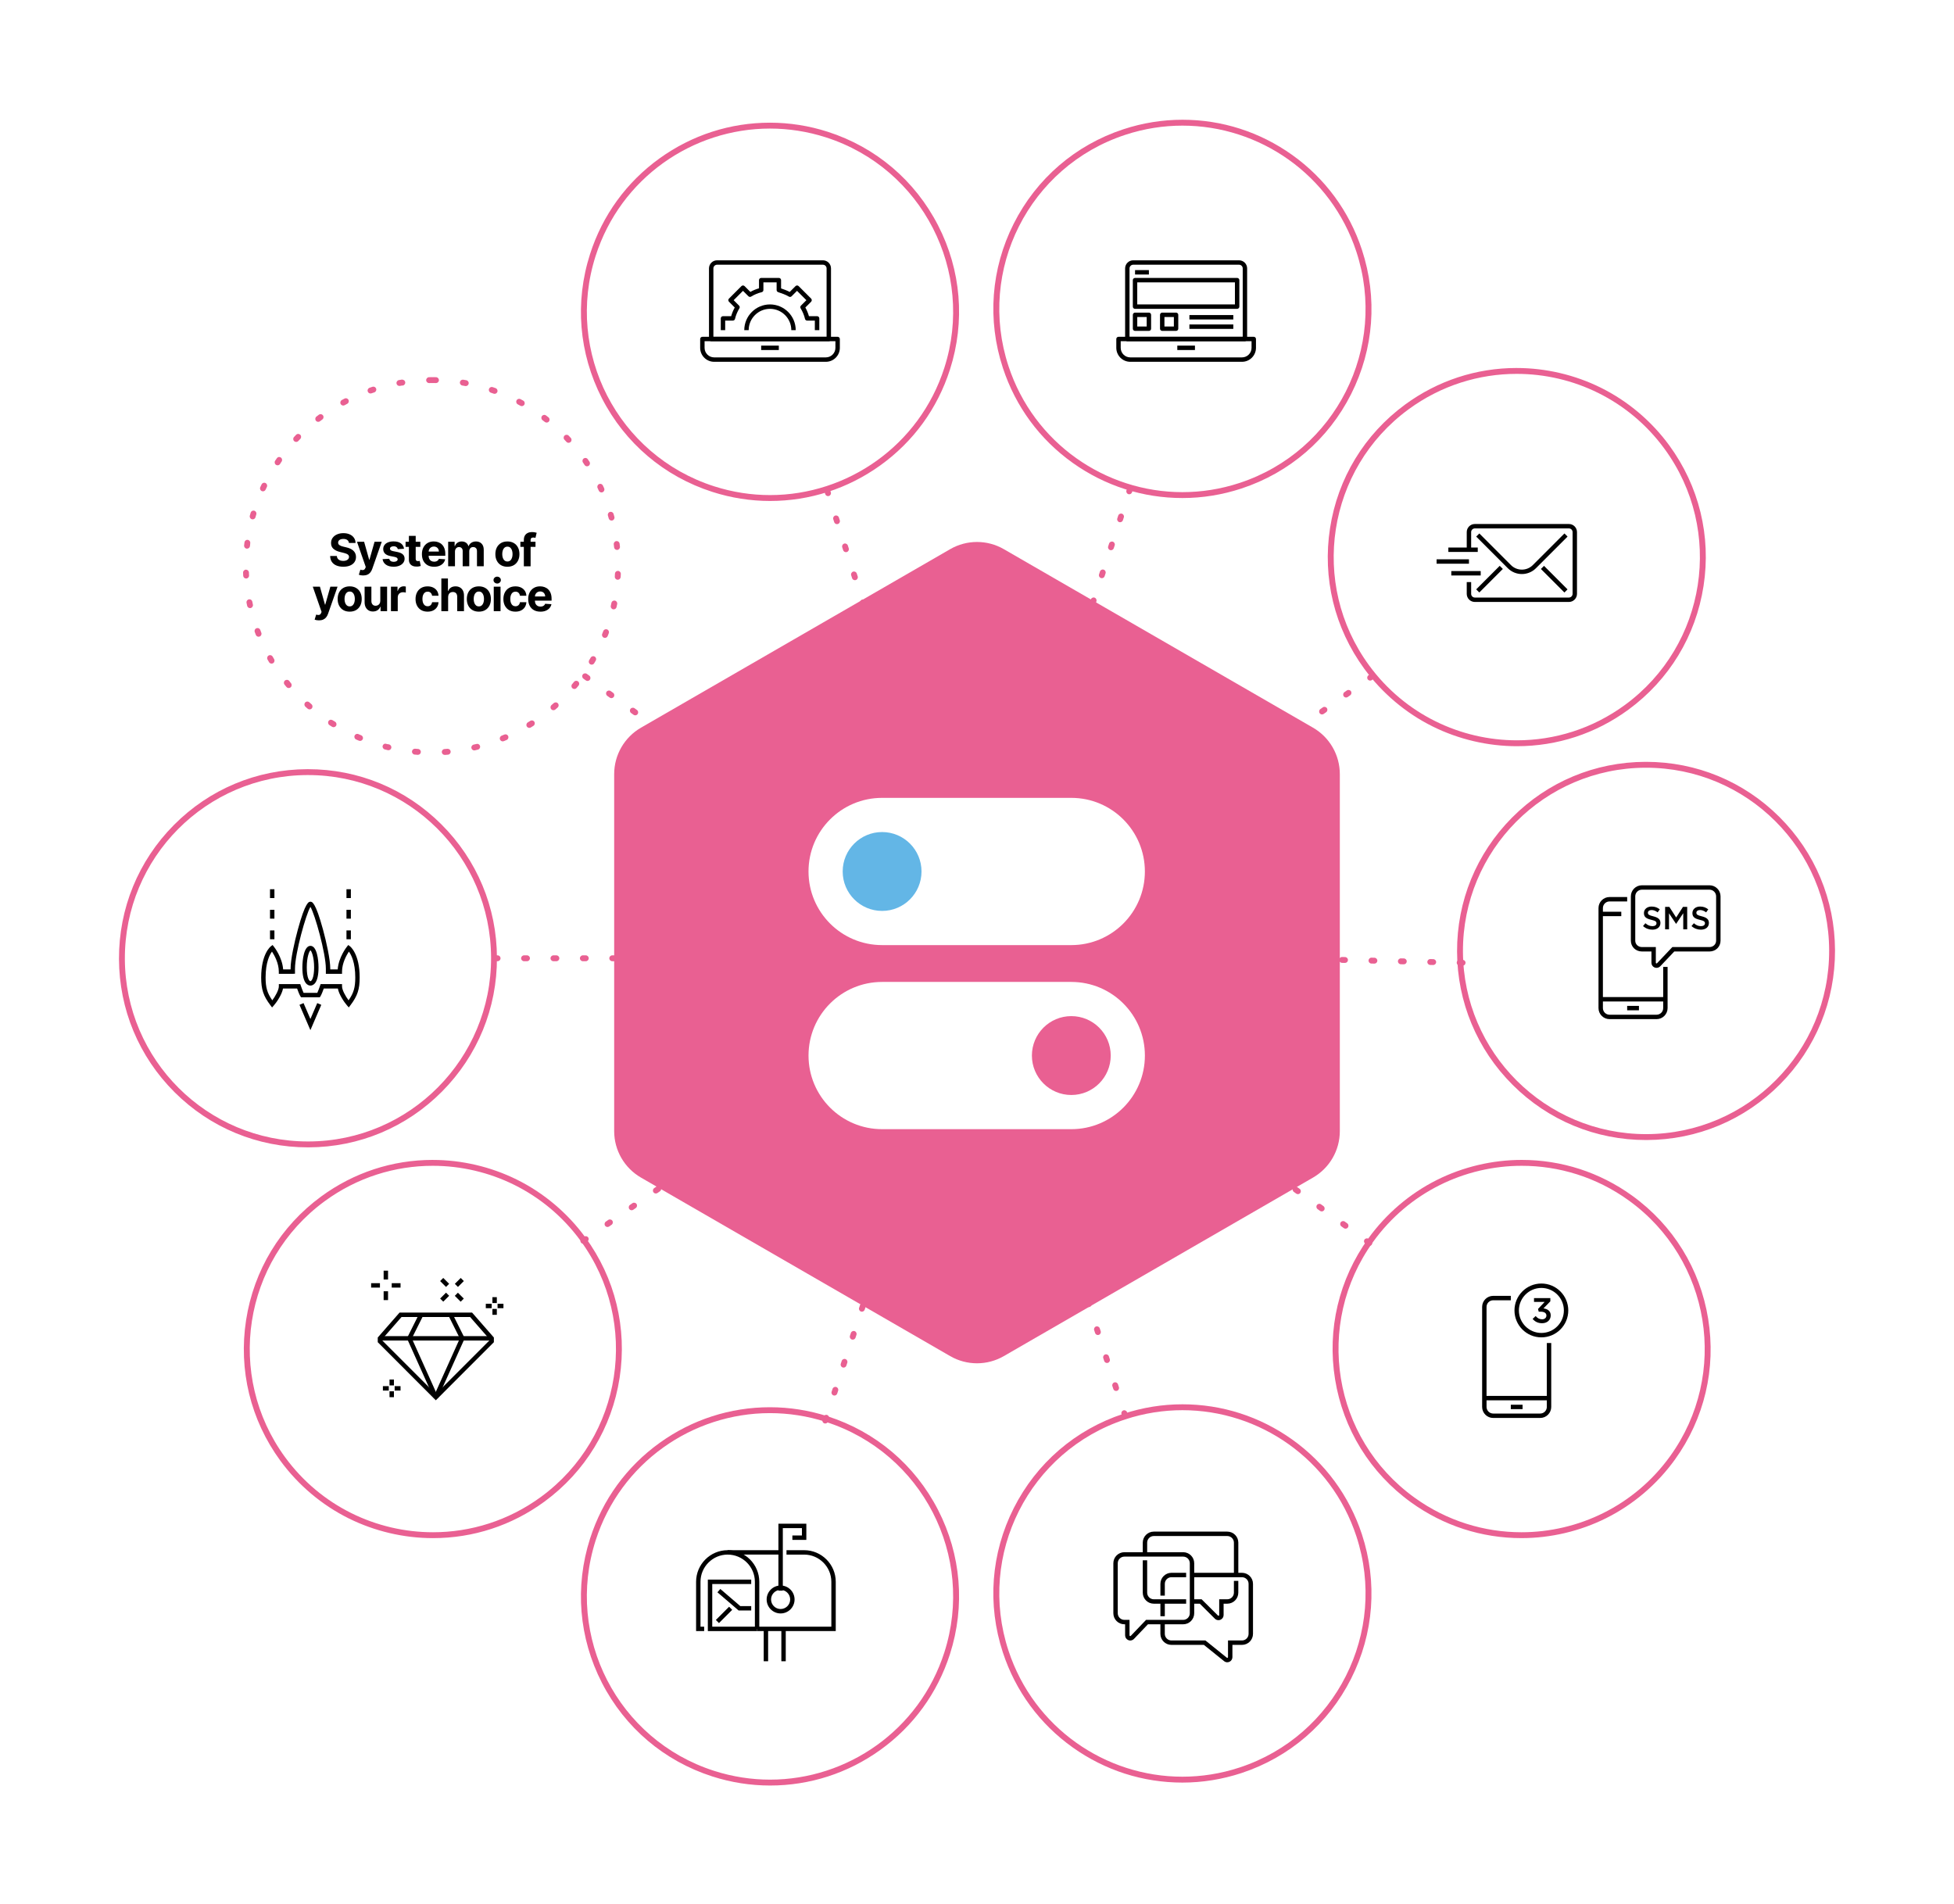<svg width="583" height="568" viewBox="0 0 583 568" fill="none" xmlns="http://www.w3.org/2000/svg">
<g filter="url(#filter0_d_129_2168)">
<path d="M491.123 207.013C521.203 207.013 545.639 231.353 545.749 261.475C545.859 291.663 521.488 316.227 491.318 316.333C491.253 316.333 491.184 316.333 491.115 316.333C461.034 316.333 436.598 291.993 436.488 261.871C436.378 231.683 460.749 207.119 490.919 207.013C490.984 207.013 491.053 207.013 491.123 207.013ZM491.123 205.257H490.911C475.848 205.31 461.71 211.23 451.103 221.925C440.495 232.621 434.676 246.808 434.733 261.879C434.786 276.913 440.678 291.035 451.322 301.645C461.963 312.251 476.093 318.093 491.115 318.093H491.322C506.385 318.04 520.523 312.12 531.131 301.425C541.742 290.73 547.557 276.543 547.5 261.471C547.447 246.437 541.555 232.315 530.911 221.705C520.27 211.1 506.14 205.257 491.123 205.257Z" fill="#E96092"/>
<path d="M454.038 325.782C465.106 325.782 476.28 329.135 485.943 336.111C510.416 353.765 515.95 387.929 498.306 412.416C487.629 427.235 470.909 435.115 453.949 435.115C442.881 435.115 431.707 431.761 422.044 424.786C397.571 407.132 392.037 372.968 409.681 348.48C420.358 333.662 437.078 325.786 454.038 325.782ZM454.038 324.026C445.283 324.026 436.528 326.092 428.718 330.003C420.647 334.045 413.57 340.079 408.256 347.45C399.448 359.673 395.922 374.597 398.332 389.473C400.743 404.349 408.798 417.395 421.014 426.208C430.681 433.179 442.066 436.867 453.945 436.867C462.699 436.867 471.454 434.801 479.265 430.889C487.335 426.848 494.413 420.813 499.727 413.443C508.535 401.22 512.061 386.295 509.65 371.419C507.24 356.544 499.185 343.497 486.969 334.685C477.302 327.713 465.916 324.026 454.038 324.026Z" fill="#E96092"/>
<path d="M352.798 398.697C375.753 398.697 397.119 413.288 404.685 436.296C414.111 464.972 398.52 495.868 369.86 505.3C364.196 507.166 358.438 508.05 352.782 508.05C329.828 508.05 308.462 493.46 300.896 470.452C291.469 441.776 307.061 410.88 335.72 401.448C341.384 399.582 347.142 398.697 352.798 398.697ZM352.798 396.941C346.821 396.941 340.892 397.899 335.166 399.781C320.861 404.491 309.24 414.49 302.452 427.944C295.663 441.397 294.515 456.688 299.222 471.002C303.005 482.512 310.205 492.303 320.043 499.311C329.681 506.176 341.002 509.806 352.774 509.806C358.748 509.806 364.677 508.853 370.402 506.967C384.707 502.257 396.329 492.258 403.117 478.804C409.905 465.351 411.053 450.059 406.346 435.746C402.563 424.236 395.364 414.445 385.53 407.437C375.891 400.572 364.575 396.941 352.798 396.941Z" fill="#E96092"/>
<path d="M283.5 141.801C288.45 138.943 294.55 138.943 299.5 141.801L391.753 195.064C396.704 197.922 399.753 203.204 399.753 208.92V315.445C399.753 321.161 396.704 326.443 391.753 329.301L299.5 382.564C294.55 385.422 288.45 385.422 283.5 382.564L191.247 329.301C186.296 326.443 183.247 321.161 183.247 315.445V208.92C183.247 203.204 186.296 197.922 191.247 195.064L283.5 141.801Z" fill="#E96092"/>
<path d="M229.725 399.573C235.255 399.573 240.883 400.421 246.433 402.201C275.161 411.426 290.977 442.208 281.758 470.953C274.318 494.144 252.854 508.926 229.754 508.926C224.224 508.926 218.596 508.079 213.046 506.298C184.318 497.074 168.502 466.292 177.721 437.547C185.161 414.355 206.624 399.573 229.725 399.573ZM229.725 397.817C217.875 397.817 206.502 401.488 196.827 408.435C186.956 415.521 179.773 425.401 176.051 437.009C171.45 451.359 172.708 466.642 179.594 480.043C186.48 493.444 198.171 503.361 212.513 507.969C218.12 509.77 223.922 510.682 229.754 510.682C241.603 510.682 252.977 507.011 262.652 500.065C272.522 492.979 279.706 483.099 283.427 471.491C288.029 457.141 286.771 441.858 279.885 428.457C272.999 415.056 261.308 405.139 246.966 400.531C241.359 398.73 235.56 397.817 229.725 397.817Z" fill="#E96092"/>
<path d="M129.104 325.782C145.93 325.782 162.527 333.531 173.229 348.159C191.052 372.519 185.763 406.72 161.42 424.554C151.692 431.68 140.392 435.115 129.194 435.115C112.368 435.115 95.77 427.365 85.069 412.738C67.245 388.377 72.535 354.176 96.878 336.343C106.606 329.217 117.906 325.782 129.104 325.782ZM129.104 324.026C117.075 324.026 105.576 327.795 95.839 334.925C83.688 343.827 75.728 356.931 73.423 371.823C71.118 386.715 74.754 401.615 83.648 413.773C88.974 421.05 96.027 427.002 104.049 430.983C111.81 434.833 120.504 436.871 129.185 436.871C141.214 436.871 152.714 433.102 162.45 425.972C174.601 417.069 182.562 403.966 184.867 389.074C187.167 374.182 183.535 359.282 174.642 347.124C169.316 339.847 162.263 333.894 154.241 329.917C146.479 326.067 137.786 324.03 129.104 324.03V324.026Z" fill="#E96092"/>
<path d="M91.89 209.201C121.97 209.201 146.407 233.541 146.517 263.663C146.627 293.851 122.256 318.415 92.086 318.521C92.02 318.521 91.951 318.521 91.882 318.521C61.802 318.521 37.365 294.181 37.255 264.059C37.145 233.871 61.517 209.307 91.687 209.201C91.752 209.201 91.821 209.201 91.89 209.201ZM91.89 207.445H91.678C76.616 207.498 62.478 213.418 51.87 224.113C41.262 234.809 35.447 249 35.5 264.067C35.553 279.101 41.446 293.223 52.09 303.833C62.73 314.439 76.86 320.281 91.882 320.281H92.09C107.152 320.228 121.29 314.308 131.898 303.613C142.506 292.918 148.325 278.731 148.268 263.659C148.215 248.625 142.323 234.503 131.678 223.893C121.038 213.288 106.908 207.445 91.89 207.445Z" fill="#E96092"/>
<path d="M128.921 90.485C128.62 90.485 128.318 90.485 128.017 90.493C127.532 90.501 127.146 90.901 127.154 91.385C127.162 91.866 127.553 92.249 128.029 92.249C128.029 92.249 128.037 92.249 128.041 92.249C128.208 92.249 128.371 92.245 128.538 92.245C128.538 92.245 128.554 92.245 128.563 92.245C128.571 92.245 128.579 92.245 128.583 92.245C128.583 92.245 128.587 92.245 128.591 92.245C128.599 92.245 128.603 92.245 128.607 92.245C128.607 92.245 128.611 92.245 128.616 92.245C128.62 92.245 128.628 92.245 128.632 92.245C128.652 92.245 128.673 92.245 128.693 92.245C128.693 92.245 128.709 92.245 128.713 92.245C128.721 92.245 128.725 92.245 128.734 92.245H128.738C128.738 92.245 128.75 92.245 128.758 92.245H128.762C128.762 92.245 128.774 92.245 128.782 92.245H128.787C128.787 92.245 128.799 92.245 128.807 92.245H128.811C128.811 92.245 128.823 92.245 128.831 92.245H128.835C128.835 92.245 128.848 92.245 128.856 92.245H128.905C128.954 92.245 128.998 92.245 129.047 92.233C129.092 92.241 129.141 92.245 129.19 92.245C129.23 92.245 129.271 92.245 129.316 92.245C129.316 92.245 129.332 92.245 129.34 92.245C129.34 92.245 129.344 92.245 129.349 92.245C129.353 92.245 129.357 92.245 129.361 92.245C129.365 92.245 129.373 92.245 129.377 92.245C129.377 92.245 129.385 92.245 129.389 92.245C129.393 92.245 129.401 92.245 129.406 92.245C129.406 92.245 129.41 92.245 129.414 92.245C129.422 92.245 129.43 92.245 129.438 92.245H129.442C129.442 92.245 129.458 92.245 129.467 92.245C129.475 92.245 129.483 92.245 129.491 92.245C129.491 92.245 129.507 92.245 129.515 92.245C129.515 92.245 129.532 92.245 129.54 92.245C129.556 92.245 129.577 92.245 129.593 92.245C129.593 92.245 129.609 92.245 129.621 92.245C129.65 92.245 129.674 92.245 129.703 92.245C129.731 92.245 129.756 92.245 129.784 92.245C129.878 92.245 129.967 92.245 130.061 92.249C130.065 92.249 130.073 92.249 130.077 92.249C130.554 92.249 130.945 91.87 130.953 91.389C130.965 90.905 130.578 90.505 130.094 90.493C129.792 90.485 129.491 90.481 129.19 90.481H129.186C129.137 90.481 129.092 90.481 129.043 90.493C128.994 90.485 128.945 90.481 128.897 90.481L128.921 90.485ZM120.048 91.198C120.003 91.198 119.954 91.198 119.905 91.21C119.608 91.259 119.311 91.308 119.014 91.361C118.537 91.447 118.22 91.903 118.305 92.38C118.382 92.803 118.749 93.105 119.168 93.105C119.217 93.105 119.27 93.101 119.319 93.093C119.445 93.072 119.572 93.048 119.698 93.028C119.706 93.028 119.714 93.028 119.722 93.023C119.73 93.023 119.738 93.023 119.747 93.019C119.755 93.019 119.763 93.019 119.771 93.015C119.808 93.011 119.844 93.003 119.881 92.999C119.881 92.999 119.897 92.999 119.905 92.995H119.909C119.909 92.995 119.922 92.995 119.93 92.991C119.93 92.991 119.934 92.991 119.938 92.991C119.946 92.991 119.95 92.991 119.958 92.991C119.958 92.991 119.962 92.991 119.966 92.991H119.987C119.987 92.991 119.991 92.991 119.995 92.987C120.003 92.987 120.007 92.987 120.015 92.987C120.015 92.987 120.019 92.987 120.024 92.987C120.032 92.987 120.036 92.987 120.044 92.987C120.044 92.987 120.048 92.987 120.052 92.987C120.06 92.987 120.068 92.987 120.072 92.987C120.072 92.987 120.072 92.987 120.076 92.987C120.097 92.987 120.109 92.983 120.129 92.979C120.129 92.979 120.129 92.979 120.133 92.979C120.142 92.979 120.146 92.979 120.154 92.979C120.154 92.979 120.158 92.979 120.162 92.979C120.17 92.979 120.174 92.979 120.178 92.979C120.655 92.901 120.98 92.449 120.903 91.972C120.834 91.54 120.459 91.235 120.04 91.235L120.048 91.198ZM111.399 93.313C111.309 93.313 111.216 93.329 111.122 93.358C110.837 93.451 110.548 93.549 110.263 93.651C109.807 93.81 109.562 94.311 109.725 94.767C109.852 95.13 110.189 95.358 110.552 95.358C110.65 95.358 110.743 95.342 110.841 95.309C110.894 95.293 110.943 95.272 110.996 95.256C111.224 95.179 111.448 95.101 111.676 95.028C112.132 94.873 112.38 94.38 112.23 93.92C112.107 93.553 111.765 93.317 111.399 93.317V93.313ZM103.198 96.78C103.059 96.78 102.921 96.813 102.795 96.878C102.526 97.016 102.261 97.159 101.997 97.302C101.569 97.534 101.41 98.063 101.642 98.491C101.801 98.785 102.102 98.952 102.416 98.952C102.558 98.952 102.701 98.919 102.831 98.846C102.872 98.825 102.913 98.801 102.953 98.781C102.962 98.781 102.966 98.772 102.974 98.768C102.974 98.768 102.974 98.768 102.978 98.768C102.982 98.768 102.99 98.76 102.994 98.76C102.994 98.76 102.998 98.76 103.002 98.756C103.006 98.756 103.015 98.752 103.019 98.748C103.019 98.748 103.027 98.748 103.027 98.744C103.027 98.744 103.035 98.74 103.039 98.736C103.039 98.736 103.047 98.736 103.051 98.732C103.055 98.732 103.059 98.732 103.063 98.724C103.067 98.724 103.072 98.719 103.076 98.715C103.076 98.715 103.084 98.715 103.084 98.711C103.088 98.711 103.092 98.707 103.096 98.703C103.096 98.703 103.1 98.703 103.104 98.703C103.108 98.703 103.116 98.699 103.12 98.695C103.157 98.675 103.194 98.654 103.23 98.638C103.238 98.638 103.243 98.63 103.251 98.626C103.251 98.626 103.263 98.618 103.271 98.614C103.271 98.614 103.283 98.605 103.291 98.601C103.291 98.601 103.304 98.593 103.312 98.589C103.385 98.548 103.458 98.512 103.532 98.471C103.532 98.471 103.572 98.451 103.593 98.438C104.024 98.214 104.191 97.684 103.967 97.253C103.813 96.951 103.507 96.78 103.19 96.78H103.198ZM95.656 101.519C95.473 101.519 95.29 101.576 95.131 101.694C94.891 101.873 94.65 102.056 94.41 102.244C94.028 102.541 93.958 103.091 94.251 103.474C94.422 103.698 94.683 103.816 94.948 103.816C95.135 103.816 95.322 103.755 95.485 103.633C95.567 103.568 95.652 103.507 95.734 103.442C95.738 103.442 95.742 103.433 95.746 103.433C95.746 103.433 95.746 103.433 95.75 103.429C95.754 103.425 95.762 103.421 95.766 103.417C95.774 103.413 95.778 103.409 95.787 103.401C95.917 103.299 96.047 103.201 96.182 103.103C96.569 102.814 96.65 102.264 96.357 101.877C96.186 101.645 95.921 101.527 95.652 101.527L95.656 101.519ZM88.978 107.41C88.75 107.41 88.518 107.5 88.347 107.679C88.139 107.895 87.932 108.115 87.724 108.335C87.394 108.689 87.41 109.244 87.765 109.574C87.936 109.733 88.147 109.81 88.363 109.81C88.599 109.81 88.832 109.716 89.003 109.533C89.031 109.504 89.06 109.472 89.088 109.443C89.088 109.443 89.1 109.431 89.104 109.427C89.109 109.423 89.112 109.415 89.121 109.411C89.121 109.411 89.121 109.411 89.125 109.407C89.129 109.402 89.133 109.398 89.137 109.394C89.137 109.394 89.137 109.39 89.141 109.39C89.145 109.386 89.149 109.382 89.153 109.378C89.153 109.378 89.157 109.374 89.161 109.37C89.161 109.37 89.169 109.362 89.174 109.358L89.182 109.35C89.182 109.35 89.186 109.345 89.19 109.341C89.19 109.341 89.198 109.333 89.202 109.329C89.202 109.329 89.202 109.325 89.206 109.321C89.21 109.317 89.214 109.309 89.222 109.305C89.222 109.305 89.222 109.305 89.222 109.301C89.349 109.166 89.475 109.036 89.601 108.901C89.935 108.551 89.923 107.997 89.577 107.663C89.406 107.5 89.186 107.418 88.966 107.418L88.978 107.41ZM83.326 114.296C83.049 114.296 82.776 114.426 82.605 114.671C82.434 114.919 82.263 115.168 82.096 115.416C81.828 115.82 81.933 116.366 82.333 116.635C82.483 116.736 82.654 116.785 82.821 116.785C83.102 116.785 83.379 116.651 83.55 116.398C83.55 116.398 83.55 116.398 83.55 116.394C83.55 116.39 83.558 116.386 83.558 116.382C83.558 116.382 83.558 116.378 83.562 116.374C83.566 116.37 83.57 116.362 83.575 116.358C83.587 116.341 83.595 116.329 83.603 116.313C83.607 116.305 83.611 116.3 83.619 116.292C83.636 116.268 83.648 116.247 83.664 116.223C83.664 116.223 83.672 116.211 83.676 116.203C83.68 116.195 83.684 116.19 83.689 116.182C83.701 116.166 83.709 116.154 83.717 116.137C83.717 116.137 83.717 116.137 83.717 116.133C83.717 116.129 83.725 116.121 83.729 116.117C83.729 116.117 83.729 116.113 83.733 116.109C83.733 116.105 83.742 116.097 83.742 116.093C83.742 116.093 83.742 116.089 83.746 116.085C83.75 116.08 83.75 116.076 83.754 116.068C83.754 116.068 83.758 116.06 83.762 116.056C83.762 116.052 83.77 116.048 83.77 116.044C83.77 116.044 83.774 116.036 83.778 116.032C83.778 116.032 83.782 116.027 83.786 116.023C83.786 116.023 83.79 116.015 83.794 116.011C83.794 116.011 83.794 116.007 83.799 116.003C83.799 115.999 83.803 115.995 83.807 115.991V115.987C83.815 115.979 83.819 115.966 83.827 115.958C83.827 115.958 83.835 115.946 83.835 115.942C83.835 115.942 83.835 115.938 83.839 115.934C83.839 115.93 83.843 115.926 83.847 115.922C83.847 115.922 83.847 115.917 83.851 115.913L83.86 115.901C83.86 115.901 83.86 115.897 83.864 115.893C83.868 115.885 83.872 115.877 83.88 115.873C83.88 115.873 83.884 115.864 83.888 115.864C83.888 115.864 83.892 115.856 83.896 115.856C83.896 115.852 83.9 115.848 83.904 115.844C83.904 115.844 83.904 115.84 83.908 115.836L83.921 115.82C83.921 115.82 83.921 115.82 83.921 115.816C83.953 115.771 83.982 115.726 84.014 115.681C84.291 115.282 84.194 114.736 83.794 114.463C83.64 114.357 83.469 114.304 83.294 114.304L83.326 114.296ZM78.835 121.984C78.509 121.984 78.195 122.168 78.045 122.481C77.914 122.754 77.784 123.027 77.658 123.3C77.454 123.74 77.646 124.262 78.085 124.466C78.204 124.523 78.33 124.547 78.452 124.547C78.782 124.547 79.099 124.36 79.246 124.042C79.368 123.773 79.494 123.508 79.625 123.239C79.832 122.803 79.649 122.282 79.213 122.07C79.091 122.009 78.961 121.984 78.835 121.984ZM75.63 130.296C75.251 130.296 74.901 130.545 74.787 130.923C74.701 131.213 74.62 131.502 74.539 131.795C74.408 132.264 74.681 132.745 75.149 132.875C75.227 132.896 75.308 132.908 75.386 132.908C75.768 132.908 76.123 132.655 76.228 132.264C76.306 131.983 76.387 131.702 76.469 131.421C76.607 130.956 76.343 130.467 75.874 130.329C75.793 130.304 75.707 130.292 75.626 130.292L75.63 130.296ZM73.806 139.015C73.37 139.015 72.991 139.341 72.938 139.781C72.902 140.083 72.865 140.38 72.832 140.682C72.779 141.162 73.126 141.598 73.61 141.651C73.643 141.651 73.675 141.655 73.708 141.655C74.148 141.655 74.531 141.321 74.579 140.873C74.6 140.694 74.62 140.519 74.64 140.339C74.64 140.339 74.64 140.339 74.64 140.335V140.319C74.64 140.319 74.64 140.315 74.64 140.311V140.299C74.64 140.299 74.64 140.282 74.64 140.278C74.64 140.278 74.64 140.278 74.64 140.274C74.64 140.266 74.64 140.258 74.64 140.25C74.64 140.242 74.64 140.234 74.64 140.225C74.649 140.152 74.657 140.079 74.669 140.005C74.726 139.525 74.388 139.089 73.907 139.027C73.871 139.023 73.834 139.019 73.797 139.019L73.806 139.015ZM73.403 147.914C73.403 147.914 73.382 147.914 73.37 147.914C72.885 147.93 72.507 148.338 72.523 148.822C72.535 149.124 72.547 149.425 72.56 149.727C72.584 150.195 72.971 150.562 73.435 150.562C73.451 150.562 73.464 150.562 73.48 150.562C73.965 150.538 74.335 150.126 74.311 149.645C74.298 149.417 74.29 149.189 74.278 148.957C74.278 148.949 74.278 148.941 74.278 148.936C74.278 148.936 74.278 148.936 74.278 148.932C74.278 148.924 74.278 148.916 74.278 148.908V148.9C74.278 148.896 74.278 148.892 74.278 148.888V148.871C74.278 148.871 74.278 148.871 74.278 148.863C74.278 148.831 74.278 148.802 74.278 148.769C74.262 148.297 73.871 147.922 73.403 147.922V147.914ZM74.421 156.763C74.364 156.763 74.306 156.767 74.249 156.78C73.773 156.873 73.464 157.334 73.557 157.81C73.614 158.108 73.675 158.401 73.74 158.699C73.83 159.11 74.192 159.391 74.596 159.391C74.657 159.391 74.718 159.383 74.779 159.371C75.251 159.269 75.557 158.805 75.455 158.328C75.394 158.039 75.333 157.753 75.28 157.464C75.198 157.049 74.832 156.759 74.421 156.759V156.763ZM76.831 165.34C76.729 165.34 76.628 165.356 76.526 165.393C76.07 165.56 75.838 166.065 76.009 166.522C76.115 166.803 76.22 167.088 76.33 167.369C76.465 167.715 76.799 167.931 77.149 167.931C77.255 167.931 77.361 167.911 77.466 167.87C77.918 167.695 78.142 167.19 77.967 166.738C77.922 166.619 77.874 166.497 77.829 166.375C77.829 166.367 77.825 166.359 77.821 166.35V166.342C77.821 166.342 77.813 166.334 77.813 166.326C77.813 166.322 77.813 166.318 77.808 166.314C77.808 166.314 77.808 166.31 77.808 166.306C77.8 166.289 77.796 166.269 77.788 166.253C77.743 166.139 77.703 166.024 77.658 165.91C77.528 165.556 77.189 165.336 76.835 165.336L76.831 165.34ZM80.582 173.42C80.435 173.42 80.288 173.456 80.15 173.534C79.726 173.774 79.58 174.308 79.82 174.731C79.967 174.992 80.121 175.257 80.272 175.518C80.435 175.795 80.728 175.95 81.029 175.95C81.18 175.95 81.335 175.909 81.473 175.828C81.893 175.583 82.031 175.045 81.787 174.626C81.787 174.626 81.787 174.621 81.787 174.617C81.787 174.613 81.787 174.609 81.779 174.605C81.779 174.605 81.779 174.601 81.775 174.597C81.636 174.361 81.502 174.124 81.363 173.888C81.363 173.888 81.355 173.872 81.351 173.868C81.188 173.583 80.891 173.424 80.586 173.424L80.582 173.42ZM85.578 180.794C85.387 180.794 85.191 180.859 85.028 180.986C84.65 181.291 84.588 181.841 84.894 182.22C85.081 182.457 85.273 182.689 85.468 182.921C85.643 183.129 85.891 183.239 86.144 183.239C86.344 183.239 86.539 183.174 86.706 183.035C87.081 182.725 87.129 182.171 86.82 181.801C86.816 181.797 86.812 181.788 86.808 181.784C86.808 181.784 86.808 181.784 86.808 181.78C86.804 181.776 86.8 181.768 86.796 181.764C86.791 181.756 86.783 181.752 86.779 181.744C86.775 181.739 86.767 181.731 86.763 181.727C86.763 181.727 86.763 181.727 86.763 181.723C86.759 181.719 86.755 181.715 86.751 181.707C86.751 181.707 86.751 181.707 86.751 181.703C86.739 181.691 86.73 181.678 86.718 181.662C86.718 181.662 86.718 181.662 86.714 181.658C86.714 181.654 86.706 181.65 86.702 181.646C86.702 181.646 86.702 181.642 86.698 181.638C86.694 181.634 86.69 181.629 86.686 181.621C86.686 181.621 86.686 181.621 86.686 181.617C86.681 181.613 86.673 181.605 86.669 181.597C86.669 181.597 86.669 181.593 86.665 181.589C86.665 181.585 86.657 181.581 86.653 181.576L86.645 181.568C86.645 181.568 86.641 181.56 86.637 181.556C86.637 181.556 86.633 181.552 86.629 181.548C86.624 181.544 86.62 181.536 86.616 181.532C86.616 181.532 86.612 181.528 86.608 181.524C86.608 181.519 86.604 181.519 86.6 181.515C86.6 181.515 86.596 181.507 86.592 181.507C86.592 181.507 86.588 181.499 86.584 181.499C86.584 181.499 86.58 181.491 86.576 181.491C86.576 181.491 86.572 181.483 86.567 181.483C86.563 181.479 86.559 181.471 86.551 181.466C86.551 181.466 86.547 181.462 86.543 181.458C86.543 181.458 86.539 181.45 86.535 181.446C86.535 181.446 86.535 181.442 86.531 181.438C86.531 181.438 86.523 181.43 86.523 181.426C86.523 181.426 86.519 181.422 86.519 181.418C86.51 181.409 86.506 181.401 86.498 181.393C86.498 181.393 86.49 181.385 86.49 181.381C86.49 181.381 86.49 181.377 86.486 181.373C86.486 181.373 86.478 181.365 86.478 181.361C86.478 181.361 86.478 181.356 86.474 181.352C86.474 181.352 86.466 181.344 86.466 181.34C86.466 181.34 86.466 181.336 86.462 181.336C86.454 181.328 86.449 181.32 86.441 181.312C86.441 181.312 86.441 181.308 86.437 181.304C86.437 181.304 86.429 181.295 86.429 181.291C86.429 181.291 86.429 181.291 86.425 181.283L86.417 181.271C86.417 181.271 86.417 181.267 86.413 181.267L86.392 181.242C86.392 181.242 86.392 181.238 86.388 181.238C86.388 181.238 86.38 181.23 86.38 181.226C86.38 181.226 86.38 181.222 86.376 181.218C86.376 181.218 86.368 181.21 86.368 181.206C86.368 181.206 86.364 181.198 86.36 181.198C86.356 181.189 86.348 181.185 86.344 181.177C86.344 181.177 86.34 181.173 86.34 181.169C86.34 181.169 86.335 181.161 86.331 181.157C86.331 181.157 86.327 181.153 86.323 181.149C86.323 181.149 86.319 181.141 86.315 181.136C86.315 181.136 86.311 181.128 86.307 181.128C86.307 181.128 86.307 181.124 86.303 181.12C86.128 180.904 85.875 180.79 85.619 180.79L85.578 180.794ZM91.698 187.268C91.458 187.268 91.218 187.366 91.047 187.558C90.721 187.916 90.754 188.474 91.112 188.796C91.336 189 91.564 189.2 91.788 189.395C91.955 189.542 92.158 189.611 92.362 189.611C92.606 189.611 92.851 189.509 93.026 189.31C93.343 188.943 93.307 188.393 92.944 188.075C92.724 187.884 92.501 187.684 92.285 187.488C92.118 187.338 91.906 187.264 91.698 187.264V187.268ZM98.767 192.683C98.478 192.683 98.197 192.826 98.03 193.083C97.766 193.49 97.884 194.032 98.291 194.297C98.543 194.46 98.8 194.623 99.056 194.782C99.199 194.871 99.362 194.916 99.521 194.916C99.814 194.916 100.099 194.769 100.266 194.505C100.522 194.093 100.396 193.551 99.985 193.294C99.903 193.246 99.826 193.193 99.745 193.144C99.737 193.14 99.728 193.136 99.72 193.127C99.72 193.127 99.72 193.127 99.716 193.127C99.716 193.127 99.708 193.123 99.704 193.119C99.7 193.119 99.692 193.111 99.688 193.111C99.688 193.111 99.684 193.111 99.68 193.107C99.68 193.107 99.671 193.103 99.667 193.099H99.659C99.659 193.099 99.647 193.087 99.643 193.083C99.643 193.083 99.639 193.083 99.635 193.079C99.631 193.079 99.627 193.074 99.623 193.07C99.623 193.07 99.614 193.066 99.614 193.062C99.61 193.062 99.606 193.054 99.598 193.054C99.598 193.054 99.594 193.054 99.59 193.05C99.586 193.05 99.578 193.042 99.574 193.038C99.574 193.038 99.574 193.038 99.57 193.038C99.566 193.038 99.561 193.03 99.553 193.03C99.553 193.03 99.549 193.03 99.545 193.026C99.541 193.026 99.533 193.017 99.529 193.013C99.529 193.013 99.525 193.013 99.521 193.009C99.517 193.009 99.513 193.001 99.504 193.001C99.504 193.001 99.504 193.001 99.5 193.001L99.484 192.989C99.484 192.989 99.48 192.989 99.476 192.985C99.472 192.985 99.464 192.977 99.456 192.973C99.451 192.973 99.443 192.964 99.439 192.96C99.439 192.96 99.435 192.96 99.431 192.96C99.427 192.96 99.419 192.952 99.411 192.948C99.411 192.948 99.411 192.948 99.407 192.948C99.403 192.948 99.394 192.94 99.39 192.936C99.382 192.932 99.378 192.928 99.37 192.924C99.37 192.924 99.37 192.924 99.366 192.924C99.354 192.916 99.338 192.907 99.325 192.895C99.317 192.891 99.309 192.887 99.305 192.883C99.289 192.875 99.272 192.863 99.26 192.854C99.114 192.761 98.947 192.712 98.784 192.712L98.767 192.683ZM106.606 196.908C106.268 196.908 105.946 197.104 105.804 197.434C105.608 197.878 105.812 198.396 106.256 198.591C106.533 198.713 106.81 198.832 107.087 198.95C107.197 198.995 107.315 199.019 107.425 199.019C107.767 199.019 108.092 198.815 108.235 198.481C108.422 198.033 108.21 197.52 107.767 197.332C107.697 197.304 107.624 197.271 107.555 197.243C107.555 197.243 107.551 197.243 107.547 197.243C107.547 197.243 107.539 197.243 107.535 197.239C107.53 197.239 107.522 197.234 107.514 197.23C107.514 197.23 107.51 197.23 107.506 197.23C107.49 197.222 107.473 197.218 107.461 197.21C107.294 197.137 107.123 197.063 106.956 196.99C106.842 196.941 106.724 196.917 106.606 196.917V196.908ZM115.019 199.822C114.628 199.822 114.274 200.087 114.172 200.482C114.05 200.95 114.335 201.431 114.803 201.549C115.096 201.627 115.39 201.696 115.683 201.769C115.752 201.786 115.821 201.794 115.89 201.794C116.285 201.794 116.648 201.525 116.741 201.121C116.855 200.653 116.566 200.176 116.094 200.062C116.033 200.046 115.968 200.034 115.907 200.017C115.899 200.017 115.89 200.013 115.882 200.009C115.874 200.009 115.87 200.009 115.862 200.005C115.862 200.005 115.862 200.005 115.858 200.005C115.85 200.005 115.846 200.005 115.837 200.001H115.829C115.825 200.001 115.817 200.001 115.813 200.001C115.809 200.001 115.805 200.001 115.801 200.001C115.797 200.001 115.793 200.001 115.789 200.001H115.78C115.776 200.001 115.768 200.001 115.76 199.997H115.752C115.748 199.997 115.744 199.997 115.736 199.997C115.732 199.997 115.727 199.997 115.723 199.997C115.719 199.997 115.715 199.997 115.711 199.997H115.703C115.699 199.997 115.691 199.997 115.683 199.993C115.683 199.993 115.679 199.993 115.675 199.993C115.666 199.993 115.662 199.993 115.654 199.989C115.654 199.989 115.65 199.989 115.646 199.989C115.638 199.989 115.634 199.989 115.626 199.985C115.626 199.985 115.626 199.985 115.622 199.985C115.613 199.985 115.605 199.985 115.597 199.981C115.483 199.952 115.365 199.924 115.251 199.891C115.178 199.871 115.104 199.862 115.035 199.862L115.019 199.822ZM123.794 201.341C123.346 201.341 122.964 201.684 122.923 202.14C122.878 202.621 123.236 203.049 123.717 203.093C124.018 203.122 124.32 203.146 124.621 203.167C124.641 203.167 124.666 203.167 124.686 203.167C125.142 203.167 125.525 202.816 125.561 202.356C125.598 201.871 125.236 201.451 124.755 201.415C124.462 201.394 124.169 201.37 123.876 201.341C123.851 201.341 123.823 201.341 123.798 201.341H123.794ZM133.588 201.366C133.563 201.366 133.539 201.366 133.514 201.366C133.221 201.39 132.928 201.415 132.635 201.435C132.15 201.468 131.788 201.887 131.82 202.372C131.853 202.837 132.24 203.191 132.696 203.191C132.716 203.191 132.736 203.191 132.757 203.191C133.058 203.171 133.359 203.146 133.661 203.122C134.145 203.081 134.5 202.657 134.459 202.173C134.418 201.716 134.035 201.37 133.588 201.37V201.366ZM142.371 199.899C142.302 199.899 142.228 199.907 142.159 199.924C142.09 199.94 142.025 199.956 141.956 199.972C141.956 199.972 141.952 199.972 141.947 199.972C141.943 199.972 141.939 199.972 141.935 199.972C141.935 199.972 141.927 199.972 141.923 199.972H141.915C141.915 199.972 141.903 199.977 141.899 199.981C141.899 199.981 141.895 199.981 141.89 199.981C141.882 199.981 141.874 199.981 141.87 199.985C141.683 200.029 141.495 200.074 141.308 200.119C140.84 200.233 140.547 200.702 140.657 201.17C140.75 201.574 141.113 201.851 141.512 201.851C141.577 201.851 141.646 201.843 141.711 201.826C142.004 201.757 142.298 201.688 142.591 201.614C143.059 201.496 143.348 201.02 143.23 200.551C143.132 200.152 142.774 199.887 142.379 199.887L142.371 199.899ZM150.808 197.055C150.694 197.055 150.576 197.08 150.462 197.124C150.454 197.124 150.45 197.129 150.442 197.133C150.214 197.23 149.99 197.324 149.762 197.418C149.754 197.418 149.75 197.422 149.741 197.426C149.741 197.426 149.733 197.426 149.729 197.43C149.729 197.43 149.721 197.43 149.717 197.434C149.713 197.434 149.705 197.438 149.701 197.442C149.688 197.446 149.676 197.45 149.664 197.459C149.216 197.642 149 198.155 149.183 198.603C149.322 198.942 149.652 199.149 149.994 199.149C150.104 199.149 150.218 199.129 150.328 199.084C150.609 198.97 150.886 198.852 151.163 198.734C151.606 198.542 151.814 198.025 151.623 197.581C151.48 197.247 151.154 197.047 150.816 197.047L150.808 197.055ZM158.684 192.895C158.525 192.895 158.362 192.94 158.219 193.03C157.971 193.189 157.719 193.343 157.466 193.498C157.055 193.751 156.929 194.293 157.181 194.704C157.348 194.973 157.633 195.124 157.93 195.124C158.085 195.124 158.244 195.083 158.386 194.994C158.643 194.835 158.899 194.676 159.156 194.513C159.563 194.252 159.685 193.71 159.425 193.303C159.258 193.038 158.973 192.895 158.684 192.895ZM165.789 187.521C165.582 187.521 165.374 187.594 165.207 187.741C165.166 187.778 165.126 187.814 165.081 187.851C165.073 187.855 165.069 187.863 165.06 187.867C165.056 187.871 165.048 187.88 165.044 187.884C165.036 187.888 165.032 187.892 165.028 187.9C164.873 188.039 164.714 188.177 164.556 188.311C164.189 188.629 164.148 189.183 164.466 189.55C164.641 189.75 164.885 189.856 165.13 189.856C165.333 189.856 165.537 189.786 165.704 189.644C165.932 189.448 166.16 189.249 166.384 189.045C166.746 188.723 166.779 188.169 166.453 187.806C166.278 187.611 166.038 187.513 165.797 187.513L165.789 187.521ZM171.938 181.079C171.686 181.079 171.433 181.189 171.258 181.401C171.116 181.577 170.973 181.748 170.831 181.919C170.786 181.972 170.741 182.025 170.696 182.078C170.387 182.448 170.431 183.003 170.806 183.316C170.969 183.455 171.173 183.52 171.368 183.52C171.616 183.52 171.869 183.414 172.04 183.206C172.235 182.974 172.427 182.742 172.618 182.51C172.924 182.135 172.867 181.581 172.492 181.275C172.329 181.145 172.134 181.079 171.938 181.079ZM176.987 173.741C176.686 173.741 176.389 173.9 176.226 174.181C176.141 174.328 176.055 174.475 175.969 174.621C175.953 174.654 175.933 174.683 175.917 174.715C175.917 174.715 175.908 174.727 175.908 174.736C175.9 174.752 175.888 174.768 175.88 174.784C175.88 174.784 175.88 174.789 175.876 174.793C175.876 174.793 175.872 174.801 175.868 174.805C175.868 174.805 175.864 174.813 175.86 174.817C175.86 174.817 175.86 174.821 175.855 174.825C175.855 174.833 175.847 174.837 175.843 174.842C175.839 174.85 175.835 174.858 175.831 174.862C175.827 174.87 175.823 174.874 175.819 174.882C175.811 174.899 175.798 174.915 175.79 174.931C175.542 175.347 175.676 175.885 176.092 176.133C176.234 176.219 176.389 176.259 176.54 176.259C176.837 176.259 177.13 176.109 177.293 175.832C177.448 175.571 177.602 175.31 177.753 175.049C177.993 174.63 177.851 174.092 177.431 173.851C177.293 173.77 177.142 173.733 176.992 173.733L176.987 173.741ZM180.807 165.694C180.453 165.694 180.123 165.91 179.989 166.257C179.944 166.375 179.899 166.497 179.85 166.615C179.85 166.623 179.846 166.632 179.842 166.636C179.842 166.644 179.838 166.652 179.834 166.656C179.834 166.66 179.834 166.664 179.83 166.672C179.83 166.672 179.83 166.676 179.83 166.68L179.822 166.697C179.773 166.823 179.724 166.945 179.675 167.072C179.496 167.524 179.716 168.033 180.168 168.212C180.274 168.253 180.384 168.274 180.494 168.274C180.844 168.274 181.174 168.066 181.308 167.719C181.418 167.438 181.528 167.157 181.638 166.876C181.809 166.424 181.581 165.914 181.129 165.743C181.027 165.703 180.921 165.686 180.819 165.686L180.807 165.694ZM183.283 157.134C182.876 157.134 182.509 157.419 182.424 157.835C182.367 158.124 182.306 158.414 182.24 158.699C182.139 159.171 182.436 159.64 182.908 159.742C182.973 159.754 183.035 159.762 183.1 159.762C183.503 159.762 183.865 159.481 183.955 159.074C184.02 158.78 184.081 158.483 184.142 158.185C184.24 157.709 183.93 157.248 183.458 157.15C183.401 157.138 183.34 157.134 183.283 157.134ZM184.35 148.289C183.881 148.289 183.495 148.655 183.474 149.128C183.474 149.185 183.47 149.238 183.466 149.295C183.466 149.295 183.466 149.311 183.466 149.319C183.466 149.324 183.466 149.328 183.466 149.332C183.466 149.332 183.466 149.336 183.466 149.34C183.466 149.344 183.466 149.352 183.466 149.356C183.458 149.511 183.45 149.67 183.442 149.825C183.442 149.825 183.442 149.829 183.442 149.833C183.442 149.837 183.442 149.841 183.442 149.845C183.442 149.853 183.442 149.857 183.442 149.865C183.442 149.91 183.438 149.959 183.434 150.004C183.409 150.489 183.776 150.9 184.26 150.929C184.276 150.929 184.293 150.929 184.309 150.929C184.769 150.929 185.156 150.566 185.185 150.102C185.201 149.8 185.217 149.499 185.229 149.197C185.25 148.712 184.871 148.305 184.386 148.285C184.374 148.285 184.362 148.285 184.35 148.285V148.289ZM183.996 139.386C183.959 139.386 183.926 139.386 183.89 139.394C183.409 139.451 183.067 139.891 183.124 140.372C183.161 140.661 183.193 140.955 183.222 141.244C183.271 141.696 183.649 142.03 184.093 142.03C184.122 142.03 184.154 142.03 184.187 142.026C184.667 141.977 185.018 141.545 184.969 141.061C184.936 140.759 184.904 140.462 184.867 140.16C184.814 139.716 184.435 139.386 183.996 139.386ZM182.228 130.655C182.147 130.655 182.065 130.667 181.984 130.687C181.52 130.822 181.251 131.306 181.381 131.775C181.463 132.056 181.54 132.337 181.617 132.623C181.723 133.014 182.078 133.27 182.464 133.27C182.542 133.27 182.615 133.262 182.692 133.242C183.161 133.116 183.438 132.635 183.311 132.166C183.234 131.873 183.153 131.584 183.067 131.294C182.957 130.911 182.607 130.659 182.224 130.659L182.228 130.655ZM179.093 122.314C178.967 122.314 178.84 122.343 178.718 122.4C178.282 122.608 178.091 123.125 178.299 123.565C178.339 123.647 178.376 123.732 178.417 123.818C178.425 123.834 178.433 123.85 178.437 123.863C178.437 123.863 178.437 123.871 178.441 123.871C178.441 123.871 178.441 123.879 178.445 123.883C178.445 123.883 178.445 123.891 178.449 123.895C178.449 123.895 178.449 123.903 178.453 123.903C178.462 123.92 178.47 123.936 178.474 123.952C178.498 124.005 178.519 124.054 178.543 124.103C178.543 124.103 178.547 124.115 178.551 124.123C178.551 124.123 178.551 124.123 178.551 124.127C178.551 124.136 178.559 124.144 178.563 124.152C178.563 124.152 178.563 124.16 178.567 124.16C178.567 124.16 178.567 124.168 178.572 124.168C178.572 124.176 178.572 124.176 178.58 124.184C178.58 124.184 178.58 124.184 178.58 124.189C178.604 124.246 178.633 124.307 178.661 124.364C178.808 124.686 179.125 124.877 179.459 124.877C179.581 124.877 179.704 124.853 179.818 124.8C180.257 124.6 180.457 124.078 180.257 123.638C180.135 123.361 180.005 123.088 179.879 122.815C179.728 122.498 179.414 122.31 179.085 122.31L179.093 122.314ZM174.662 114.585C174.491 114.585 174.32 114.634 174.166 114.74C173.766 115.013 173.665 115.559 173.938 115.962C173.986 116.032 174.035 116.105 174.084 116.174C174.084 116.174 174.104 116.207 174.117 116.223C174.117 116.223 174.125 116.235 174.125 116.239C174.125 116.239 174.125 116.239 174.129 116.247C174.129 116.252 174.133 116.256 174.137 116.26C174.137 116.26 174.137 116.26 174.137 116.264C174.141 116.272 174.149 116.28 174.153 116.288C174.153 116.288 174.153 116.292 174.157 116.296L174.166 116.309C174.166 116.309 174.17 116.317 174.174 116.317L174.182 116.329C174.182 116.329 174.186 116.337 174.19 116.341C174.19 116.341 174.194 116.349 174.198 116.353C174.198 116.358 174.206 116.366 174.21 116.37C174.21 116.37 174.21 116.374 174.214 116.378C174.214 116.382 174.223 116.386 174.223 116.394C174.223 116.394 174.223 116.394 174.223 116.398C174.223 116.402 174.231 116.41 174.235 116.419C174.239 116.427 174.243 116.435 174.251 116.439C174.255 116.447 174.259 116.451 174.263 116.459C174.316 116.537 174.365 116.614 174.418 116.692C174.585 116.944 174.866 117.083 175.147 117.083C175.314 117.083 175.481 117.034 175.632 116.936C176.035 116.667 176.145 116.125 175.88 115.718C175.713 115.465 175.546 115.217 175.375 114.968C175.204 114.72 174.931 114.585 174.65 114.585H174.662ZM169.047 107.671C168.827 107.671 168.611 107.752 168.44 107.915C168.09 108.249 168.078 108.808 168.412 109.158C168.489 109.24 168.571 109.325 168.648 109.407C168.648 109.407 168.656 109.419 168.66 109.423C168.66 109.423 168.685 109.451 168.701 109.464C168.701 109.464 168.705 109.468 168.709 109.472L168.717 109.48L168.725 109.488C168.725 109.488 168.729 109.492 168.733 109.496C168.738 109.504 168.742 109.504 168.75 109.512C168.754 109.521 168.762 109.525 168.766 109.533C168.774 109.541 168.778 109.545 168.782 109.549C168.86 109.631 168.933 109.708 169.006 109.794C169.177 109.977 169.413 110.071 169.65 110.071C169.861 110.071 170.077 109.993 170.244 109.838C170.598 109.508 170.623 108.954 170.293 108.6C170.089 108.38 169.882 108.16 169.674 107.94C169.503 107.761 169.271 107.667 169.039 107.667L169.047 107.671ZM162.397 101.747C162.133 101.747 161.868 101.865 161.697 102.093C161.404 102.48 161.481 103.03 161.868 103.323C161.868 103.323 161.868 103.323 161.872 103.323C161.876 103.323 161.88 103.332 161.884 103.332C161.884 103.332 161.888 103.332 161.892 103.336C161.896 103.34 161.905 103.344 161.909 103.348C161.925 103.36 161.937 103.368 161.949 103.381C161.953 103.385 161.966 103.393 161.97 103.397C162.169 103.548 162.361 103.698 162.556 103.849C162.715 103.975 162.906 104.032 163.094 104.032C163.354 104.032 163.611 103.918 163.786 103.694C164.083 103.311 164.018 102.761 163.635 102.464C163.399 102.276 163.159 102.093 162.919 101.91C162.76 101.792 162.572 101.73 162.389 101.73L162.397 101.747ZM154.897 96.947C154.583 96.947 154.278 97.114 154.123 97.412C153.895 97.839 154.058 98.373 154.485 98.597C154.742 98.736 154.998 98.874 155.255 99.017C155.389 99.09 155.536 99.127 155.678 99.127C155.988 99.127 156.285 98.964 156.448 98.675C156.684 98.251 156.529 97.717 156.106 97.481C155.841 97.334 155.577 97.192 155.312 97.049C155.182 96.98 155.039 96.947 154.901 96.947H154.897ZM146.724 93.41C146.357 93.41 146.02 93.643 145.893 94.005C145.739 94.466 145.983 94.963 146.443 95.118C146.72 95.211 146.997 95.309 147.27 95.407C147.367 95.444 147.465 95.46 147.567 95.46C147.925 95.46 148.263 95.236 148.394 94.877C148.556 94.421 148.32 93.92 147.864 93.757C147.579 93.655 147.294 93.557 147.009 93.459C146.915 93.427 146.822 93.415 146.728 93.415L146.724 93.41ZM138.087 91.235C137.668 91.235 137.293 91.54 137.224 91.968C137.142 92.445 137.468 92.897 137.945 92.979C138.234 93.028 138.523 93.076 138.808 93.129C138.861 93.138 138.914 93.146 138.967 93.146C139.382 93.146 139.753 92.848 139.83 92.424C139.92 91.948 139.602 91.491 139.126 91.402C138.828 91.349 138.531 91.296 138.234 91.247C138.185 91.239 138.136 91.235 138.087 91.235Z" fill="#E96092"/>
<path d="M246.408 85.902H213.07C210.773 85.902 208.904 84.031 208.904 81.734V79.102C208.904 78.739 209.197 78.441 209.564 78.441H249.918C250.28 78.441 250.578 78.735 250.578 79.102V81.734C250.578 84.031 248.709 85.902 246.412 85.902H246.408ZM210.22 79.757V81.734C210.22 83.306 211.498 84.586 213.07 84.586H246.408C247.98 84.586 249.258 83.306 249.258 81.734V79.757H210.22Z" fill="black"/>
<path d="M232.372 81.073H227.106V82.389H232.372V81.073Z" fill="black"/>
<path d="M247.284 79.757H212.195C211.832 79.757 211.535 79.464 211.535 79.097V58.033C211.535 56.7 212.618 55.621 213.946 55.621H245.529C246.86 55.621 247.939 56.704 247.939 58.033V79.097C247.939 79.46 247.646 79.757 247.28 79.757H247.284ZM212.85 78.441H246.624V58.033C246.624 57.43 246.131 56.937 245.529 56.937H213.946C213.343 56.937 212.85 57.43 212.85 58.033V78.441Z" fill="black"/>
<path d="M244.433 76.465H243.117V73.613H240.825C240.519 73.613 240.255 73.405 240.185 73.108C239.921 71.996 239.481 70.932 238.878 69.954C238.72 69.694 238.756 69.359 238.972 69.143L240.593 67.522L237.803 64.731L236.183 66.353C235.967 66.568 235.629 66.609 235.372 66.446C234.403 65.847 232.949 65.379 232.172 65.122C231.899 65.032 231.716 64.78 231.716 64.495V62.201H227.77V64.495C227.77 64.8 227.562 65.065 227.265 65.134C226.153 65.399 225.09 65.839 224.113 66.442C223.852 66.601 223.519 66.564 223.303 66.348L221.682 64.727L218.893 67.518L220.513 69.139C220.729 69.355 220.77 69.689 220.607 69.95C220.004 70.928 219.565 71.991 219.3 73.104C219.231 73.401 218.966 73.609 218.661 73.609H216.368V76.461H215.053V72.949C215.053 72.586 215.346 72.289 215.712 72.289H218.152C218.408 71.388 218.766 70.525 219.223 69.706L217.496 67.978C217.239 67.722 217.239 67.306 217.496 67.045L221.218 63.321C221.474 63.064 221.89 63.064 222.15 63.321L223.877 65.049C224.695 64.592 225.559 64.23 226.459 63.977V61.536C226.459 61.174 226.752 60.877 227.118 60.877H232.383C232.746 60.877 233.043 61.17 233.043 61.536V64.01C233.776 64.254 234.77 64.609 235.621 65.057L237.355 63.321C237.612 63.064 238.027 63.064 238.288 63.321L242.01 67.045C242.266 67.302 242.266 67.717 242.01 67.978L240.283 69.706C240.739 70.525 241.102 71.388 241.354 72.289H243.793C244.156 72.289 244.453 72.582 244.453 72.949V76.461L244.433 76.465Z" fill="black"/>
<path d="M237.413 76.465H236.098C236.098 72.957 233.243 70.101 229.737 70.101C226.231 70.101 223.377 72.957 223.377 76.465H222.062C222.062 72.232 225.506 68.785 229.737 68.785C233.968 68.785 237.413 72.232 237.413 76.465Z" fill="black"/>
<path d="M370.565 85.902H337.227C334.931 85.902 333.062 84.031 333.062 81.734V79.102C333.062 78.739 333.355 78.441 333.721 78.441H374.075C374.438 78.441 374.735 78.735 374.735 79.102V81.734C374.735 84.031 372.866 85.902 370.569 85.902H370.565ZM334.377 79.757V81.734C334.377 83.306 335.655 84.586 337.227 84.586H370.565C372.137 84.586 373.416 83.306 373.416 81.734V79.757H334.377Z" fill="black"/>
<path d="M356.529 81.073H351.264V82.389H356.529V81.073Z" fill="black"/>
<path d="M371.441 79.757H336.352C335.99 79.757 335.692 79.464 335.692 79.097V58.033C335.692 56.7 336.776 55.621 338.103 55.621H369.686C371.017 55.621 372.097 56.704 372.097 58.033V79.097C372.097 79.46 371.803 79.757 371.437 79.757H371.441ZM337.008 78.441H370.781V58.033C370.781 57.43 370.289 56.937 369.686 56.937H338.103C337.5 56.937 337.008 57.43 337.008 58.033V78.441Z" fill="black"/>
<path d="M452.512 89.503C469.337 89.503 485.935 97.253 496.636 111.88C514.46 136.241 509.17 170.441 484.827 188.275C475.099 195.401 463.799 198.836 452.601 198.836C435.776 198.836 419.178 191.086 408.476 176.459C390.653 152.098 395.943 117.898 420.285 100.064C430.014 92.938 441.313 89.503 452.512 89.503ZM452.512 87.747C440.483 87.747 428.983 91.516 419.247 98.646C407.096 107.549 399.135 120.652 396.83 135.544C394.53 150.436 398.162 165.336 407.055 177.494C412.382 184.771 419.434 190.724 427.456 194.704C435.218 198.555 443.911 200.592 452.593 200.592C464.622 200.592 476.121 196.823 485.858 189.693C498.009 180.79 505.97 167.687 508.274 152.795C510.579 137.903 506.943 123.003 498.049 110.845C492.723 103.568 485.67 97.615 477.648 93.639C469.887 89.788 461.193 87.751 452.512 87.751V87.747Z" fill="#E96092"/>
<path d="M468.104 157.554H440.031C438.699 157.554 437.62 156.47 437.62 155.142V151.63H438.935V155.142C438.935 155.745 439.428 156.238 440.031 156.238H468.104C468.706 156.238 469.199 155.745 469.199 155.142V136.709C469.199 136.106 468.706 135.613 468.104 135.613H440.031C439.428 135.613 438.935 136.106 438.935 136.709V141.978H437.62V136.709C437.62 135.377 438.703 134.297 440.031 134.297H468.104C469.435 134.297 470.514 135.381 470.514 136.709V155.142C470.514 156.474 469.431 157.554 468.104 157.554Z" fill="black"/>
<path d="M454.067 149.226C452.553 149.226 451.034 148.647 449.881 147.494L440.446 138.05L441.379 137.117L450.814 146.561C452.61 148.358 455.533 148.358 457.329 146.561L466.768 137.117L467.701 138.05L458.262 147.494C457.109 148.647 455.59 149.226 454.075 149.226H454.067Z" fill="black"/>
<path d="M447.46 146.774L440.443 153.795L441.373 154.726L448.39 147.705L447.46 146.774Z" fill="black"/>
<path d="M460.675 146.783L459.745 147.713L466.762 154.734L467.692 153.804L460.675 146.783Z" fill="black"/>
<path d="M440.906 141.317H432.135V142.633H440.906V141.317Z" fill="black"/>
<path d="M438.28 144.83H428.629V146.146H438.28V144.83Z" fill="black"/>
<path d="M441.786 148.338H433.015V149.654H441.786V148.338Z" fill="black"/>
<path d="M210.097 464.605H207.687V449.9C207.687 444.697 211.917 440.464 217.117 440.464H232.909V441.78H217.117C212.642 441.78 209.002 445.422 209.002 449.9V463.285H210.097V464.601V464.605Z" fill="black"/>
<path d="M249.356 464.605H225.889V463.289H248.041V449.905C248.041 445.427 244.4 441.784 239.925 441.784H234.66V440.468H239.925C245.125 440.468 249.356 444.702 249.356 449.905V464.609V464.605Z" fill="black"/>
<path d="M226.544 463.949H225.229V449.905C225.229 445.427 221.588 441.784 217.113 441.784V440.468C222.313 440.468 226.544 444.702 226.544 449.905V463.949Z" fill="black"/>
<path d="M232.905 459.341C230.608 459.341 228.739 457.47 228.739 455.173C228.739 452.875 230.608 451.004 232.905 451.004C235.202 451.004 237.071 452.875 237.071 455.173C237.071 457.47 235.202 459.341 232.905 459.341ZM232.905 452.316C231.333 452.316 230.055 453.596 230.055 455.168C230.055 456.741 231.333 458.021 232.905 458.021C234.477 458.021 235.755 456.741 235.755 455.168C235.755 453.596 234.477 452.316 232.905 452.316Z" fill="black"/>
<path d="M233.564 452.537H232.249V432.568H240.58V437.396H236.415V436.08H239.265V433.884H233.564V452.537Z" fill="black"/>
<path d="M229.179 463.949H227.863V473.605H229.179V463.949Z" fill="black"/>
<path d="M234.44 463.949H233.125V473.605H234.44V463.949Z" fill="black"/>
<path d="M225.888 464.605H211.192V449.245H224.133V450.561H212.508V463.289H225.888V464.605Z" fill="black"/>
<path d="M224.134 458.461H220.38L214.056 453.037L214.911 452.035L220.868 457.144H224.134V458.461Z" fill="black"/>
<path d="M217.529 457.338L213.581 461.288L214.511 462.218L218.459 458.268L217.529 457.338Z" fill="black"/>
<path d="M130.033 395.747L112.706 378.411V377.013L119.205 369.582H140.856L147.355 377.013V378.411L130.029 395.747H130.033ZM114.021 377.865L130.033 393.885L146.044 377.865V377.506L140.262 370.893H119.804L114.021 377.506V377.865Z" fill="black"/>
<path d="M146.704 376.602H113.366V377.918H146.704V376.602Z" fill="black"/>
<path d="M130.632 395.087L129.435 394.546L137.2 377.278L133.832 370.535L135.009 369.944L138.658 377.246L130.632 395.087Z" fill="black"/>
<path d="M129.434 395.087L121.408 377.246L125.057 369.944L126.234 370.535L122.866 377.278L130.631 394.546L129.434 395.087Z" fill="black"/>
<path d="M117.532 389.55H116.217V391.306H117.532V389.55Z" fill="black"/>
<path d="M117.532 393.062H116.217V394.819H117.532V393.062Z" fill="black"/>
<path d="M119.507 391.526H117.752V392.842H119.507V391.526Z" fill="black"/>
<path d="M115.996 391.526H114.241V392.842H115.996V391.526Z" fill="black"/>
<path d="M133.077 363.631L131.323 365.386L132.253 366.316L134.007 364.562L133.077 363.631Z" fill="black"/>
<path d="M137.463 359.243L135.709 360.997L136.639 361.928L138.393 360.173L137.463 359.243Z" fill="black"/>
<path d="M136.626 363.648L135.696 364.579L137.45 366.333L138.38 365.403L136.626 363.648Z" fill="black"/>
<path d="M132.25 359.241L131.32 360.171L133.074 361.926L134.004 360.995L132.25 359.241Z" fill="black"/>
<path d="M115.777 357.073H114.462V359.705H115.777V357.073Z" fill="black"/>
<path d="M115.777 363.217H114.462V365.849H115.777V363.217Z" fill="black"/>
<path d="M119.507 360.805H116.876V362.121H119.507V360.805Z" fill="black"/>
<path d="M113.362 360.805H110.731V362.121H113.362V360.805Z" fill="black"/>
<path d="M148.235 364.974H146.92V366.73H148.235V364.974Z" fill="black"/>
<path d="M148.235 368.486H146.92V370.242H148.235V368.486Z" fill="black"/>
<path d="M146.7 366.95H144.945V368.266H146.7V366.95Z" fill="black"/>
<path d="M150.21 366.95H148.455V368.266H150.21V366.95Z" fill="black"/>
<path d="M81.877 255.556H80.561V258.188H81.877V255.556Z" fill="black"/>
<path d="M81.877 249.411H80.561V252.043H81.877V249.411Z" fill="black"/>
<path d="M81.877 243.267H80.561V245.899H81.877V243.267Z" fill="black"/>
<path d="M104.688 255.556H103.373V258.188H104.688V255.556Z" fill="black"/>
<path d="M104.688 249.411H103.373V252.043H104.688V249.411Z" fill="black"/>
<path d="M104.688 243.267H103.373V245.899H104.688V243.267Z" fill="black"/>
<path d="M92.626 272.012C91.902 272.012 90.216 271.487 90.216 266.601C90.216 264.21 90.725 260.16 92.626 260.16C94.528 260.16 95.037 264.21 95.037 266.601C95.037 271.482 93.351 272.012 92.626 272.012ZM92.626 261.492C92.288 261.712 91.531 263.427 91.531 266.605C91.531 269.783 92.284 270.696 92.626 270.696C92.969 270.696 93.722 269.665 93.722 266.605C93.722 263.546 92.965 261.716 92.626 261.492Z" fill="black"/>
<path d="M104.069 278.539L103.536 277.932C102.726 277.007 101.146 274.721 100.804 272.888H96.601C96.369 273.548 95.929 274.726 95.62 275.198L95.424 275.496H89.821L89.626 275.198C89.316 274.721 88.876 273.548 88.644 272.888H84.442C84.104 274.721 82.524 277.007 81.71 277.932L81.176 278.539L80.692 277.895C78.574 275.096 77.927 273.157 77.927 269.596C77.927 262.572 80.7 260.384 80.818 260.294L81.327 259.907L81.726 260.408C81.832 260.543 84.21 263.553 84.479 267.184H86.698V266.964C86.698 264.218 87.863 258.974 88.86 255.319C91.128 246.995 92.138 246.995 92.619 246.995C93.099 246.995 94.109 246.995 96.377 255.319C97.375 258.974 98.54 264.218 98.54 266.964V267.184H100.759C101.028 263.553 103.402 260.543 103.511 260.408L103.911 259.907L104.42 260.294C104.538 260.384 107.311 262.572 107.311 269.596C107.311 273.153 106.663 275.092 104.546 277.895L104.061 278.539H104.069ZM81.156 261.867C80.464 262.796 79.246 265.073 79.246 269.596C79.246 272.554 79.71 274.216 81.246 276.412C82.17 275.166 83.196 273.32 83.196 272.228V271.568H89.589L89.74 272.016C89.948 272.627 90.31 273.625 90.57 274.175H94.675C94.936 273.625 95.302 272.627 95.506 272.016L95.656 271.568H102.05V272.228C102.05 273.32 103.072 275.166 104 276.412C105.535 274.212 106 272.554 106 269.596C106 265.077 104.782 262.796 104.09 261.867C103.373 262.959 102.05 265.318 102.05 267.84V268.5H97.224V266.964C97.224 262.409 93.93 250.65 92.619 248.531C91.308 250.65 88.013 262.409 88.013 266.964V268.471L87.354 268.504H83.188V267.844C83.188 265.318 81.864 262.959 81.148 261.871L81.156 261.867Z" fill="black"/>
<path d="M92.611 285.307L89.357 277.757L90.567 277.239L92.611 281.978L94.655 277.239L95.861 277.757L92.611 285.307Z" fill="black"/>
<path d="M494.242 266.72C494.051 266.72 493.856 266.683 493.668 266.61C493.086 266.377 492.728 265.84 492.728 265.212V261.838H489.877C488.032 261.838 486.587 260.425 486.587 258.624V245.382C486.587 243.569 488.061 242.09 489.877 242.09H510.054C511.866 242.09 513.344 243.565 513.344 245.382V258.624C513.344 260.429 511.899 261.838 510.054 261.838H499.544L495.374 266.235C495.069 266.553 494.662 266.724 494.246 266.724L494.242 266.72ZM489.873 243.402C488.786 243.402 487.898 244.286 487.898 245.378V258.62C487.898 259.683 488.765 260.518 489.873 260.518H494.039V265.208C494.039 265.241 494.039 265.338 494.153 265.383C494.198 265.4 494.312 265.432 494.417 265.322L498.974 260.518H510.05C511.158 260.518 512.025 259.683 512.025 258.62V245.378C512.025 244.29 511.141 243.402 510.05 243.402H489.873Z" fill="black"/>
<path d="M496.892 275.439H477.591V276.755H496.892V275.439Z" fill="black"/>
<path d="M494.258 282.023H480.222C478.41 282.023 476.932 280.548 476.932 278.731V248.886C476.932 247.073 478.406 245.594 480.222 245.594H485.487V246.91H480.222C479.135 246.91 478.247 247.794 478.247 248.886V278.731C478.247 279.819 479.131 280.707 480.222 280.707H494.258C495.345 280.707 496.233 279.823 496.233 278.731V266.442H497.548V278.731C497.548 280.544 496.074 282.023 494.258 282.023Z" fill="black"/>
<path d="M483.731 249.982H477.591V251.298H483.731V249.982Z" fill="black"/>
<path d="M488.997 278.071H485.487V279.387H488.997V278.071Z" fill="black"/>
<path d="M493.252 251.343C494.669 251.689 495.411 252.199 495.411 253.319C495.411 254.586 494.421 255.332 493.016 255.332C491.99 255.332 491.021 254.977 490.219 254.256L490.927 253.413C491.571 253.971 492.21 254.285 493.045 254.285C493.774 254.285 494.234 253.95 494.234 253.433C494.234 252.944 493.965 252.683 492.719 252.398C491.29 252.052 490.487 251.632 490.487 250.385C490.487 249.216 491.444 248.43 492.78 248.43C493.757 248.43 494.535 248.727 495.215 249.273L494.584 250.165C493.981 249.713 493.379 249.473 492.764 249.473C492.072 249.473 491.672 249.827 491.672 250.279C491.672 250.805 491.978 251.037 493.265 251.343H493.252Z" fill="black"/>
<path d="M500.102 253.588H500.065L497.968 250.442V255.238H496.808V248.523H498.062L500.102 251.697L502.142 248.523H503.396V255.238H502.219V250.422L500.102 253.588Z" fill="black"/>
<path d="M507.716 251.343C509.133 251.689 509.874 252.199 509.874 253.319C509.874 254.586 508.885 255.332 507.48 255.332C506.454 255.332 505.485 254.977 504.683 254.256L505.391 253.413C506.035 253.971 506.674 254.285 507.509 254.285C508.238 254.285 508.698 253.95 508.698 253.433C508.698 252.944 508.429 252.683 507.183 252.398C505.754 252.052 504.951 251.632 504.951 250.385C504.951 249.216 505.908 248.43 507.244 248.43C508.221 248.43 508.999 248.727 509.679 249.273L509.048 250.165C508.445 249.713 507.843 249.473 507.228 249.473C506.535 249.473 506.136 249.827 506.136 250.279C506.136 250.805 506.442 251.037 507.729 251.343H507.716Z" fill="black"/>
<path d="M462.175 394.436H442.873V395.752H462.175V394.436Z" fill="black"/>
<path d="M459.539 401.016H445.503C443.691 401.016 442.213 399.541 442.213 397.724V367.879C442.213 366.066 443.687 364.587 445.503 364.587H450.768V365.903H445.503C444.416 365.903 443.528 366.787 443.528 367.879V397.724C443.528 398.812 444.412 399.7 445.503 399.7H459.539C460.627 399.7 461.514 398.816 461.514 397.724V378.652H462.83V397.724C462.83 399.537 461.356 401.016 459.539 401.016Z" fill="black"/>
<path d="M454.279 397.068H450.769V398.384H454.279V397.068Z" fill="black"/>
<path d="M459.889 376.969C455.463 376.969 451.863 373.367 451.863 368.938C451.863 364.509 455.463 360.908 459.889 360.908C464.316 360.908 467.915 364.509 467.915 368.938C467.915 373.367 464.316 376.969 459.889 376.969ZM459.889 362.224C456.188 362.224 453.179 365.235 453.179 368.938C453.179 372.642 456.188 375.653 459.889 375.653C463.591 375.653 466.6 372.642 466.6 368.938C466.6 365.235 463.591 362.224 459.889 362.224Z" fill="black"/>
<path d="M457.691 366.376V365.251H462.561V366.221L460.508 368.327C461.636 368.474 462.675 369.032 462.675 370.413C462.675 371.794 461.624 372.752 460.097 372.752C458.814 372.752 457.898 372.214 457.279 371.456L458.183 370.613C458.709 371.232 459.299 371.583 460.118 371.583C460.842 371.583 461.392 371.143 461.392 370.458C461.392 369.721 460.741 369.309 459.698 369.309H459.099L458.888 368.498L460.875 366.384H457.687L457.691 366.376Z" fill="black"/>
<path d="M337.231 467.412C337.04 467.412 336.844 467.376 336.657 467.302C336.07 467.066 335.692 466.508 335.692 465.876V462.576H335.472C333.656 462.576 332.182 461.101 332.182 459.284V444.363C332.182 442.546 333.656 441.071 335.472 441.071H353.018C354.83 441.071 356.309 442.546 356.309 444.363V459.284C356.309 461.097 354.834 462.576 353.018 462.576H342.504L338.335 466.936C338.037 467.245 337.638 467.412 337.227 467.412H337.231ZM335.472 442.387C334.385 442.387 333.497 443.271 333.497 444.363V459.284C333.497 460.372 334.381 461.26 335.472 461.26H337.007V465.876C337.007 465.998 337.08 466.056 337.145 466.08C337.207 466.104 337.3 466.117 337.386 466.027L341.942 461.26H353.018C354.106 461.26 354.993 460.376 354.993 459.284V444.363C354.993 443.276 354.11 442.387 353.018 442.387H335.472Z" fill="black"/>
<path d="M353.898 456.432H344.247C342.435 456.432 340.957 454.957 340.957 453.14V443.483H342.272V453.14C342.272 454.228 343.156 455.116 344.247 455.116H353.898V456.432Z" fill="black"/>
<path d="M369.47 447.876H368.154V438.219C368.154 437.131 367.271 436.243 366.179 436.243H344.247C343.16 436.243 342.272 437.127 342.272 438.219V441.731H340.957V438.219C340.957 436.406 342.431 434.927 344.247 434.927H366.179C367.995 434.927 369.47 436.402 369.47 438.219V447.876Z" fill="black"/>
<path d="M363.544 461.345C363.145 461.345 362.758 461.191 362.461 460.897L357.974 456.432H355.648V455.116H358.515L363.389 459.964C363.479 460.054 363.577 460.033 363.63 460.013C363.679 459.993 363.764 459.94 363.764 459.809V455.116H366.175C367.262 455.116 368.15 454.232 368.15 453.14V449.627H369.465V453.14C369.465 454.953 367.991 456.432 366.175 456.432H365.079V459.809C365.079 460.433 364.709 460.987 364.135 461.227C363.943 461.309 363.744 461.345 363.544 461.345Z" fill="black"/>
<path d="M366.175 473.911C365.833 473.911 365.495 473.797 365.214 473.569L359.191 468.72H349.508C347.696 468.72 346.218 467.246 346.218 465.428V461.916H347.533V465.428C347.533 466.516 348.417 467.404 349.508 467.404H359.656L366.036 472.546C366.13 472.62 366.224 472.595 366.269 472.575C366.313 472.555 366.391 472.498 366.391 472.375V467.404H370.556C371.644 467.404 372.531 466.52 372.531 465.428V450.508C372.531 449.42 371.648 448.532 370.556 448.532H355.645V447.216H370.556C372.369 447.216 373.847 448.691 373.847 450.508V465.428C373.847 467.242 372.373 468.72 370.556 468.72H367.706V472.371C367.706 472.966 367.372 473.5 366.835 473.757C366.623 473.858 366.395 473.907 366.167 473.907L366.175 473.911Z" fill="black"/>
<path d="M347.537 455.776H346.222V460.164H347.537V455.776Z" fill="black"/>
<path d="M347.537 454.02H346.222V450.508C346.222 448.695 347.696 447.216 349.512 447.216H353.897V448.532H349.512C348.425 448.532 347.537 449.416 347.537 450.508V454.02Z" fill="black"/>
<path d="M352.798 15.439C375.752 15.439 397.119 30.029 404.684 53.037C414.111 81.713 398.519 112.609 369.86 122.041C364.196 123.907 358.438 124.792 352.782 124.792C329.828 124.792 308.462 110.201 300.896 87.193C291.469 58.517 307.061 27.621 335.72 18.189C341.384 16.323 347.142 15.439 352.798 15.439ZM352.802 13.683C346.825 13.683 340.896 14.64 335.17 16.523C320.865 21.233 309.244 31.231 302.455 44.685C295.667 58.138 294.519 73.43 299.226 87.743C303.009 99.253 310.209 109.044 320.047 116.052C329.685 122.917 341.006 126.548 352.778 126.548C358.752 126.548 364.681 125.594 370.406 123.708C384.711 118.998 396.333 108.999 403.121 95.546C409.909 82.092 411.057 66.801 406.35 52.487C402.567 40.977 395.368 31.186 385.534 24.178C375.895 17.313 364.579 13.683 352.802 13.683Z" fill="#E96092"/>
<path d="M229.725 16.315C235.255 16.315 240.883 17.162 246.433 18.943C275.161 28.167 290.977 58.949 281.758 87.694C274.318 110.886 252.854 125.668 229.754 125.668C224.224 125.668 218.596 124.82 213.046 123.04C184.318 113.815 168.502 83.033 177.721 54.288C185.161 31.097 206.624 16.315 229.725 16.315ZM229.725 14.559C217.875 14.559 206.498 18.23 196.827 25.177C186.956 32.262 179.773 42.142 176.051 53.75C171.45 68.1 172.708 83.383 179.594 96.784C186.48 110.185 198.171 120.102 212.513 124.71C218.12 126.511 223.922 127.424 229.754 127.424C241.603 127.424 252.977 123.753 262.652 116.806C272.522 109.72 279.706 99.84 283.427 88.232C288.029 73.882 286.771 58.599 279.885 45.198C272.999 31.797 261.308 21.88 246.966 17.272C241.359 15.471 235.56 14.559 229.725 14.559Z" fill="#E96092"/>
<path d="M369.115 70.101H338.652C338.289 70.101 337.992 69.807 337.992 69.441V61.54C337.992 61.178 338.285 60.88 338.652 60.88H369.115C369.477 60.88 369.775 61.174 369.775 61.54V69.441C369.775 69.803 369.481 70.101 369.115 70.101ZM339.312 68.785H368.455V62.2H339.312V68.785Z" fill="black"/>
<path d="M367.975 71.955H354.875V73.271H367.975V71.955Z" fill="black"/>
<path d="M367.975 74.762H354.875V76.078H367.975V74.762Z" fill="black"/>
<path d="M342.785 58.542H338.656V59.858H342.785V58.542Z" fill="black"/>
<path d="M342.786 76.681H338.657C338.294 76.681 337.997 76.388 337.997 76.021V71.889C337.997 71.527 338.29 71.23 338.657 71.23H342.786C343.148 71.23 343.445 71.523 343.445 71.889V76.021C343.445 76.384 343.152 76.681 342.786 76.681ZM339.316 75.365H342.13V72.55H339.316V75.365Z" fill="black"/>
<path d="M350.893 76.681H346.764C346.402 76.681 346.104 76.388 346.104 76.021V71.889C346.104 71.527 346.398 71.23 346.764 71.23H350.893C351.256 71.23 351.553 71.523 351.553 71.889V76.021C351.553 76.384 351.26 76.681 350.893 76.681ZM347.424 75.365H350.238V72.55H347.424V75.365Z" fill="black"/>
<path d="M104.11 139.964C104.073 139.582 103.906 139.284 103.621 139.068C103.332 138.856 102.941 138.75 102.449 138.75C102.111 138.75 101.83 138.795 101.598 138.889C101.365 138.983 101.19 139.113 101.068 139.276C100.946 139.439 100.885 139.626 100.885 139.838C100.877 140.013 100.917 140.164 100.995 140.295C101.076 140.425 101.186 140.535 101.329 140.629C101.471 140.722 101.634 140.804 101.821 140.873C102.009 140.942 102.208 140.999 102.42 141.048L103.296 141.256C103.719 141.35 104.11 141.476 104.464 141.635C104.819 141.794 105.128 141.989 105.389 142.222C105.649 142.454 105.849 142.727 105.995 143.041C106.138 143.354 106.215 143.713 106.215 144.12C106.215 144.715 106.06 145.233 105.759 145.669C105.458 146.105 105.03 146.443 104.464 146.683C103.902 146.924 103.222 147.042 102.432 147.042C101.642 147.042 100.962 146.92 100.38 146.679C99.798 146.439 99.346 146.08 99.02 145.608C98.694 145.135 98.523 144.544 98.507 143.843H100.498C100.518 144.169 100.616 144.442 100.783 144.658C100.95 144.874 101.174 145.037 101.455 145.147C101.736 145.257 102.054 145.31 102.408 145.31C102.762 145.31 103.059 145.261 103.32 145.159C103.577 145.058 103.78 144.915 103.923 144.736C104.065 144.556 104.138 144.349 104.138 144.112C104.138 143.892 104.073 143.709 103.947 143.562C103.817 143.411 103.634 143.285 103.385 143.183C103.137 143.081 102.84 142.984 102.485 142.898L101.426 142.633C100.604 142.434 99.957 142.12 99.48 141.696C99.004 141.272 98.767 140.698 98.772 139.977C98.772 139.386 98.926 138.873 99.244 138.428C99.561 137.988 100.001 137.642 100.559 137.398C101.117 137.149 101.752 137.027 102.461 137.027C103.169 137.027 103.817 137.149 104.354 137.398C104.896 137.646 105.315 137.988 105.617 138.428C105.918 138.868 106.073 139.382 106.081 139.96H104.106L104.11 139.964Z" fill="black"/>
<path d="M108.337 149.65C108.081 149.65 107.84 149.629 107.616 149.589C107.392 149.548 107.209 149.499 107.063 149.438L107.519 147.926C107.755 148 107.971 148.04 108.162 148.044C108.353 148.053 108.52 148.008 108.663 147.91C108.805 147.816 108.919 147.653 109.009 147.425L109.127 147.115L106.509 139.598H108.638L110.149 144.964H110.227L111.754 139.598H113.9L111.061 147.698C110.927 148.089 110.74 148.436 110.508 148.729C110.275 149.022 109.982 149.25 109.624 149.409C109.27 149.568 108.842 149.65 108.341 149.65H108.337Z" fill="black"/>
<path d="M120.545 141.684L118.692 141.798C118.659 141.639 118.59 141.496 118.488 141.366C118.382 141.236 118.248 141.134 118.077 141.056C117.906 140.979 117.706 140.938 117.47 140.938C117.157 140.938 116.892 141.003 116.676 141.134C116.46 141.264 116.355 141.439 116.355 141.659C116.355 141.835 116.424 141.981 116.562 142.104C116.701 142.226 116.941 142.32 117.279 142.393L118.602 142.658C119.311 142.804 119.84 143.037 120.19 143.363C120.541 143.684 120.716 144.112 120.716 144.638C120.716 145.119 120.577 145.538 120.296 145.897C120.015 146.259 119.633 146.541 119.144 146.74C118.655 146.94 118.097 147.042 117.462 147.042C116.493 147.042 115.727 146.838 115.153 146.435C114.579 146.031 114.245 145.477 114.147 144.78L116.139 144.675C116.2 144.968 116.346 145.192 116.578 145.347C116.811 145.502 117.108 145.579 117.466 145.579C117.825 145.579 118.105 145.51 118.325 145.371C118.541 145.233 118.651 145.053 118.655 144.837C118.655 144.654 118.574 144.503 118.423 144.381C118.272 144.263 118.036 144.169 117.719 144.108L116.452 143.856C115.74 143.713 115.21 143.464 114.86 143.114C114.514 142.764 114.339 142.311 114.339 141.765C114.339 141.297 114.465 140.893 114.722 140.551C114.978 140.213 115.337 139.948 115.801 139.765C116.265 139.582 116.811 139.488 117.434 139.488C118.358 139.488 119.083 139.683 119.612 140.075C120.142 140.466 120.455 140.995 120.541 141.668L120.545 141.684Z" fill="black"/>
<path d="M125.407 139.598V141.122H121.009V139.598H125.407ZM122.006 137.846H124.03V144.658C124.03 144.846 124.059 144.993 124.116 145.094C124.173 145.196 124.254 145.27 124.356 145.31C124.458 145.351 124.58 145.371 124.714 145.371C124.808 145.371 124.906 145.363 124.999 145.347C125.093 145.331 125.166 145.314 125.219 145.306L125.537 146.814C125.435 146.846 125.293 146.883 125.109 146.924C124.926 146.969 124.702 146.993 124.437 147.001C123.949 147.022 123.521 146.956 123.155 146.806C122.788 146.655 122.503 146.427 122.3 146.109C122.096 145.795 121.998 145.4 121.998 144.919V137.838L122.006 137.846Z" fill="black"/>
<path d="M129.508 147.05C128.759 147.05 128.111 146.895 127.57 146.589C127.028 146.284 126.613 145.848 126.319 145.286C126.026 144.723 125.884 144.055 125.884 143.285C125.884 142.515 126.03 141.875 126.319 141.305C126.613 140.739 127.024 140.295 127.553 139.977C128.083 139.659 128.71 139.5 129.426 139.5C129.907 139.5 130.359 139.577 130.774 139.732C131.19 139.887 131.556 140.115 131.87 140.425C132.183 140.73 132.428 141.118 132.599 141.582C132.77 142.047 132.859 142.588 132.859 143.212V143.77H126.69V142.515H130.949C130.949 142.222 130.884 141.965 130.758 141.741C130.632 141.517 130.457 141.338 130.233 141.211C130.009 141.085 129.748 141.02 129.455 141.02C129.162 141.02 128.877 141.089 128.641 141.232C128.404 141.374 128.221 141.562 128.087 141.798C127.952 142.034 127.887 142.295 127.883 142.584V143.778C127.883 144.141 127.952 144.45 128.087 144.715C128.221 144.98 128.413 145.18 128.661 145.322C128.909 145.465 129.203 145.538 129.54 145.538C129.764 145.538 129.972 145.506 130.159 145.445C130.347 145.379 130.506 145.286 130.64 145.159C130.774 145.033 130.876 144.878 130.945 144.695L132.819 144.817C132.725 145.269 132.529 145.661 132.236 145.995C131.943 146.329 131.564 146.589 131.104 146.777C130.644 146.964 130.111 147.054 129.508 147.054V147.05Z" fill="black"/>
<path d="M133.714 146.908V139.598H135.644V140.89H135.73C135.88 140.462 136.137 140.124 136.491 139.875C136.845 139.627 137.273 139.504 137.766 139.504C138.258 139.504 138.694 139.631 139.044 139.879C139.394 140.128 139.631 140.466 139.749 140.89H139.826C139.977 140.47 140.245 140.136 140.636 139.883C141.027 139.631 141.491 139.504 142.029 139.504C142.709 139.504 143.263 139.72 143.69 140.152C144.118 140.584 144.33 141.199 144.33 141.99V146.904H142.31V142.389C142.31 141.982 142.204 141.68 141.988 141.476C141.772 141.273 141.504 141.171 141.178 141.171C140.811 141.171 140.522 141.289 140.319 141.521C140.111 141.753 140.009 142.063 140.009 142.442V146.904H138.047V142.344C138.047 141.986 137.945 141.7 137.741 141.489C137.538 141.277 137.269 141.171 136.935 141.171C136.711 141.171 136.507 141.228 136.328 141.342C136.149 141.456 136.006 141.611 135.905 141.815C135.799 142.014 135.746 142.251 135.746 142.519V146.908H133.722H133.714Z" fill="black"/>
<path d="M151.39 147.05C150.653 147.05 150.014 146.891 149.477 146.578C148.939 146.264 148.524 145.82 148.235 145.253C147.941 144.687 147.799 144.031 147.799 143.281C147.799 142.532 147.945 141.868 148.235 141.301C148.528 140.735 148.939 140.295 149.477 139.977C150.014 139.663 150.653 139.504 151.39 139.504C152.127 139.504 152.767 139.663 153.304 139.977C153.842 140.291 154.257 140.735 154.546 141.301C154.839 141.868 154.982 142.528 154.982 143.281C154.982 144.035 154.835 144.687 154.546 145.253C154.253 145.82 153.842 146.26 153.304 146.578C152.767 146.891 152.127 147.05 151.39 147.05ZM151.399 145.482C151.737 145.482 152.013 145.384 152.241 145.192C152.469 145.001 152.636 144.736 152.75 144.406C152.864 144.076 152.926 143.693 152.926 143.269C152.926 142.845 152.869 142.466 152.75 142.132C152.632 141.798 152.465 141.538 152.241 141.342C152.017 141.146 151.737 141.053 151.399 141.053C151.061 141.053 150.775 141.15 150.543 141.342C150.311 141.533 150.14 141.798 150.026 142.132C149.912 142.466 149.851 142.845 149.851 143.269C149.851 143.693 149.908 144.072 150.026 144.406C150.144 144.74 150.315 145.001 150.543 145.192C150.771 145.384 151.056 145.482 151.399 145.482Z" fill="black"/>
<path d="M159.771 139.598V141.122H155.264V139.598H159.771ZM156.294 146.907V139.072C156.294 138.543 156.396 138.103 156.603 137.752C156.811 137.402 157.096 137.141 157.459 136.966C157.821 136.791 158.232 136.705 158.688 136.705C158.998 136.705 159.283 136.73 159.543 136.778C159.8 136.827 159.995 136.868 160.122 136.909L159.759 138.433C159.678 138.408 159.584 138.384 159.466 138.363C159.348 138.343 159.234 138.331 159.112 138.331C158.815 138.331 158.607 138.4 158.489 138.539C158.371 138.677 158.314 138.869 158.314 139.117V146.916H156.294V146.907Z" fill="black"/>
<path d="M95.152 163.046C94.895 163.046 94.655 163.026 94.431 162.985C94.207 162.944 94.024 162.895 93.877 162.834L94.333 161.323C94.569 161.396 94.785 161.437 94.977 161.441C95.168 161.449 95.335 161.404 95.477 161.306C95.62 161.213 95.734 161.05 95.823 160.822L95.942 160.512L93.323 152.995H95.453L96.964 158.361H97.041L98.568 152.995H100.714L97.876 161.095C97.741 161.49 97.554 161.832 97.322 162.125C97.09 162.419 96.797 162.647 96.438 162.806C96.084 162.965 95.656 163.046 95.156 163.046H95.152Z" fill="black"/>
<path d="M104.334 160.447C103.597 160.447 102.957 160.288 102.42 159.974C101.882 159.66 101.467 159.216 101.178 158.65C100.885 158.084 100.742 157.428 100.742 156.678C100.742 155.928 100.889 155.264 101.178 154.698C101.471 154.131 101.882 153.691 102.42 153.374C102.957 153.06 103.597 152.901 104.334 152.901C105.071 152.901 105.71 153.06 106.248 153.374C106.785 153.691 107.2 154.131 107.49 154.698C107.783 155.264 107.925 155.924 107.925 156.678C107.925 157.432 107.779 158.084 107.49 158.65C107.196 159.216 106.785 159.656 106.248 159.974C105.71 160.288 105.071 160.447 104.334 160.447ZM104.342 158.878C104.68 158.878 104.957 158.78 105.185 158.589C105.409 158.397 105.58 158.132 105.694 157.802C105.808 157.472 105.869 157.089 105.869 156.666C105.869 156.242 105.812 155.863 105.694 155.529C105.58 155.195 105.409 154.934 105.185 154.738C104.961 154.543 104.68 154.449 104.342 154.449C104.004 154.449 103.719 154.547 103.487 154.738C103.255 154.934 103.084 155.195 102.97 155.529C102.856 155.863 102.795 156.242 102.795 156.666C102.795 157.089 102.852 157.468 102.97 157.802C103.088 158.136 103.259 158.397 103.487 158.589C103.715 158.78 104 158.878 104.342 158.878Z" fill="black"/>
<path d="M113.468 157.195V152.999H115.496V160.308H113.549V158.98H113.472C113.309 159.408 113.032 159.754 112.654 160.011C112.275 160.267 111.807 160.402 111.257 160.402C110.768 160.402 110.341 160.292 109.97 160.068C109.6 159.848 109.31 159.53 109.103 159.122C108.895 158.715 108.789 158.222 108.785 157.652V152.999H110.809V157.289C110.809 157.721 110.927 158.063 111.155 158.312C111.383 158.564 111.689 158.686 112.071 158.686C112.316 158.686 112.544 158.629 112.755 158.519C112.967 158.405 113.138 158.238 113.273 158.018C113.407 157.798 113.468 157.521 113.464 157.195H113.468Z" fill="black"/>
<path d="M116.644 160.304V152.995H118.606V154.27H118.684C118.818 153.818 119.042 153.471 119.356 153.239C119.669 153.007 120.032 152.889 120.439 152.889C120.541 152.889 120.65 152.897 120.769 152.909C120.887 152.921 120.988 152.938 121.078 152.962V154.759C120.984 154.73 120.85 154.706 120.683 154.681C120.516 154.661 120.361 154.649 120.223 154.649C119.926 154.649 119.661 154.714 119.425 154.84C119.189 154.967 119.009 155.146 118.875 155.374C118.741 155.602 118.671 155.867 118.671 156.164V160.3H116.648L116.644 160.304Z" fill="black"/>
<path d="M127.581 160.446C126.832 160.446 126.189 160.288 125.651 159.97C125.113 159.652 124.702 159.208 124.413 158.642C124.124 158.075 123.981 157.419 123.981 156.682C123.981 155.944 124.128 155.276 124.417 154.71C124.706 154.143 125.122 153.699 125.655 153.381C126.193 153.064 126.828 152.905 127.565 152.905C128.204 152.905 128.762 153.019 129.238 153.251C129.715 153.483 130.098 153.809 130.375 154.225C130.651 154.645 130.806 155.133 130.835 155.7H128.921C128.868 155.333 128.725 155.04 128.497 154.816C128.269 154.592 127.968 154.482 127.597 154.482C127.284 154.482 127.011 154.567 126.779 154.734C126.547 154.901 126.364 155.15 126.233 155.476C126.103 155.802 126.038 156.193 126.038 156.649C126.038 157.105 126.103 157.513 126.229 157.839C126.36 158.165 126.539 158.413 126.775 158.585C127.011 158.756 127.284 158.841 127.597 158.841C127.83 158.841 128.037 158.792 128.225 158.699C128.412 158.605 128.563 158.466 128.685 158.283C128.807 158.1 128.888 157.88 128.925 157.623H130.839C130.806 158.181 130.656 158.674 130.383 159.094C130.11 159.518 129.739 159.848 129.263 160.088C128.786 160.324 128.225 160.446 127.573 160.446H127.581Z" fill="black"/>
<path d="M133.705 156.079V160.304H131.682V150.558H133.648V154.282H133.734C133.901 153.85 134.166 153.512 134.532 153.268C134.899 153.023 135.363 152.901 135.917 152.901C136.426 152.901 136.865 153.011 137.244 153.231C137.623 153.451 137.916 153.769 138.128 154.176C138.339 154.588 138.441 155.077 138.437 155.647V160.3H136.413V156.01C136.413 155.561 136.303 155.207 136.075 154.958C135.847 154.71 135.526 154.584 135.11 154.584C134.833 154.584 134.593 154.641 134.381 154.759C134.17 154.877 134.007 155.048 133.889 155.272C133.771 155.496 133.71 155.765 133.705 156.079Z" fill="black"/>
<path d="M142.872 160.447C142.135 160.447 141.495 160.288 140.958 159.974C140.42 159.66 140.005 159.216 139.716 158.65C139.423 158.084 139.28 157.428 139.28 156.678C139.28 155.928 139.427 155.264 139.716 154.698C140.009 154.131 140.42 153.691 140.958 153.374C141.495 153.06 142.135 152.901 142.872 152.901C143.609 152.901 144.248 153.06 144.786 153.374C145.323 153.691 145.739 154.131 146.028 154.698C146.321 155.264 146.463 155.924 146.463 156.678C146.463 157.432 146.317 158.084 146.028 158.65C145.734 159.216 145.323 159.656 144.786 159.974C144.248 160.288 143.609 160.447 142.872 160.447ZM142.88 158.878C143.218 158.878 143.495 158.78 143.723 158.589C143.947 158.397 144.118 158.132 144.232 157.802C144.346 157.472 144.407 157.089 144.407 156.666C144.407 156.242 144.35 155.863 144.232 155.529C144.118 155.195 143.947 154.934 143.723 154.738C143.499 154.543 143.218 154.449 142.88 154.449C142.542 154.449 142.257 154.547 142.025 154.738C141.793 154.934 141.622 155.195 141.508 155.529C141.394 155.863 141.333 156.242 141.333 156.666C141.333 157.089 141.39 157.468 141.508 157.802C141.626 158.136 141.797 158.397 142.025 158.589C142.253 158.78 142.538 158.878 142.88 158.878Z" fill="black"/>
<path d="M148.34 152.053C148.039 152.053 147.783 151.951 147.567 151.752C147.351 151.552 147.245 151.312 147.245 151.031C147.245 150.75 147.351 150.505 147.567 150.305C147.783 150.106 148.039 150.004 148.336 150.004C148.634 150.004 148.898 150.106 149.114 150.305C149.33 150.505 149.436 150.745 149.436 151.031C149.436 151.316 149.33 151.556 149.114 151.756C148.898 151.956 148.642 152.057 148.34 152.057V152.053ZM147.318 160.304V152.995H149.342V160.304H147.318Z" fill="black"/>
<path d="M153.793 160.446C153.044 160.446 152.4 160.288 151.863 159.97C151.325 159.652 150.914 159.208 150.625 158.642C150.336 158.075 150.193 157.419 150.193 156.682C150.193 155.944 150.34 155.276 150.629 154.71C150.918 154.143 151.334 153.699 151.867 153.381C152.404 153.064 153.04 152.905 153.777 152.905C154.416 152.905 154.974 153.019 155.45 153.251C155.927 153.483 156.31 153.809 156.586 154.225C156.863 154.645 157.018 155.133 157.047 155.7H155.133C155.08 155.333 154.937 155.04 154.709 154.816C154.481 154.592 154.18 154.482 153.809 154.482C153.496 154.482 153.223 154.567 152.991 154.734C152.759 154.901 152.576 155.15 152.445 155.476C152.315 155.802 152.25 156.193 152.25 156.649C152.25 157.105 152.315 157.513 152.441 157.839C152.571 158.165 152.751 158.413 152.987 158.585C153.223 158.756 153.496 158.841 153.809 158.841C154.041 158.841 154.249 158.792 154.436 158.699C154.624 158.605 154.774 158.466 154.897 158.283C155.019 158.1 155.1 157.88 155.137 157.623H157.051C157.018 158.181 156.867 158.674 156.595 159.094C156.322 159.518 155.951 159.848 155.475 160.088C154.998 160.324 154.436 160.446 153.785 160.446H153.793Z" fill="black"/>
<path d="M161.221 160.447C160.472 160.447 159.824 160.292 159.283 159.986C158.741 159.681 158.326 159.245 158.032 158.683C157.739 158.12 157.597 157.452 157.597 156.682C157.597 155.912 157.743 155.272 158.032 154.702C158.326 154.136 158.737 153.691 159.266 153.374C159.796 153.056 160.423 152.897 161.139 152.897C161.62 152.897 162.072 152.974 162.487 153.129C162.903 153.284 163.269 153.512 163.583 153.822C163.896 154.132 164.14 154.515 164.311 154.979C164.487 155.443 164.572 155.985 164.572 156.609V157.167H158.403V155.912H162.662C162.662 155.619 162.597 155.362 162.471 155.138C162.345 154.914 162.17 154.735 161.946 154.608C161.722 154.482 161.461 154.417 161.168 154.417C160.875 154.417 160.59 154.486 160.353 154.629C160.117 154.771 159.934 154.959 159.8 155.195C159.665 155.431 159.6 155.692 159.596 155.981V157.175C159.596 157.538 159.665 157.847 159.8 158.112C159.934 158.377 160.125 158.577 160.374 158.723C160.622 158.866 160.915 158.939 161.253 158.939C161.477 158.939 161.685 158.907 161.872 158.846C162.06 158.78 162.218 158.687 162.353 158.56C162.487 158.434 162.589 158.279 162.658 158.096L164.531 158.218C164.438 158.67 164.242 159.062 163.949 159.396C163.656 159.73 163.277 159.991 162.817 160.178C162.357 160.365 161.823 160.455 161.221 160.455V160.447Z" fill="black"/>
<path d="M263.079 176.142C262.708 176.142 262.362 175.905 262.244 175.53L261.975 174.695C261.829 174.235 262.081 173.738 262.546 173.591C263.01 173.444 263.503 173.697 263.649 174.161L263.918 174.997C264.064 175.457 263.812 175.954 263.348 176.101C263.258 176.129 263.169 176.142 263.079 176.142ZM260.408 167.781C260.037 167.781 259.691 167.545 259.573 167.17L259.304 166.334C259.158 165.874 259.41 165.377 259.874 165.23C260.334 165.084 260.831 165.336 260.978 165.801L261.247 166.636C261.393 167.096 261.141 167.593 260.677 167.74C260.587 167.769 260.497 167.781 260.408 167.781ZM257.736 159.42C257.366 159.42 257.02 159.184 256.902 158.809L256.633 157.974C256.486 157.513 256.739 157.016 257.203 156.87C257.663 156.723 258.16 156.976 258.307 157.44L258.575 158.275C258.722 158.736 258.469 159.233 258.005 159.379C257.916 159.408 257.826 159.42 257.736 159.42ZM255.065 151.06C254.695 151.06 254.349 150.823 254.23 150.448L253.962 149.613C253.815 149.153 254.068 148.656 254.532 148.509C254.992 148.362 255.489 148.615 255.635 149.079L255.904 149.915C256.051 150.375 255.798 150.872 255.334 151.019C255.244 151.047 255.155 151.06 255.065 151.06ZM252.394 142.699C252.023 142.699 251.677 142.463 251.559 142.088L251.29 141.252C251.144 140.792 251.396 140.295 251.861 140.148C252.321 140.002 252.817 140.254 252.964 140.719L253.233 141.554C253.379 142.014 253.127 142.511 252.663 142.658C252.573 142.687 252.484 142.699 252.394 142.699ZM249.723 134.338C249.352 134.338 249.006 134.102 248.888 133.727L248.619 132.892C248.473 132.431 248.725 131.934 249.189 131.788C249.649 131.641 250.146 131.894 250.293 132.358L250.562 133.193C250.708 133.654 250.456 134.151 249.991 134.297C249.902 134.326 249.812 134.338 249.723 134.338ZM247.051 125.977C246.681 125.977 246.335 125.741 246.217 125.366L245.948 124.531C245.801 124.071 246.054 123.574 246.518 123.427C246.982 123.28 247.475 123.533 247.621 123.997L247.89 124.833C248.037 125.293 247.784 125.79 247.32 125.937C247.231 125.965 247.141 125.977 247.051 125.977Z" fill="#E96092"/>
<path d="M320.573 175.497C320.483 175.497 320.389 175.485 320.3 175.453C319.84 175.302 319.587 174.805 319.738 174.344L320.011 173.509C320.161 173.049 320.654 172.796 321.118 172.947C321.578 173.098 321.831 173.595 321.68 174.055L321.407 174.89C321.285 175.261 320.943 175.493 320.573 175.493V175.497ZM323.297 167.153C323.207 167.153 323.114 167.141 323.024 167.108C322.564 166.957 322.311 166.46 322.462 166L322.735 165.165C322.886 164.704 323.378 164.452 323.843 164.602C324.303 164.753 324.555 165.25 324.404 165.711L324.132 166.546C324.01 166.917 323.667 167.149 323.297 167.149V167.153ZM326.021 158.809C325.932 158.809 325.838 158.796 325.748 158.764C325.288 158.613 325.036 158.116 325.186 157.656L325.459 156.82C325.61 156.36 326.103 156.107 326.567 156.258C327.027 156.409 327.279 156.906 327.129 157.366L326.856 158.202C326.734 158.572 326.392 158.805 326.021 158.805V158.809ZM328.749 150.464C328.66 150.464 328.566 150.452 328.477 150.419C328.016 150.269 327.764 149.772 327.915 149.311L328.187 148.476C328.338 148.016 328.831 147.763 329.295 147.914C329.755 148.064 330.008 148.562 329.857 149.022L329.584 149.857C329.462 150.228 329.12 150.464 328.749 150.464ZM331.474 142.12C331.384 142.12 331.29 142.108 331.201 142.075C330.741 141.924 330.488 141.427 330.639 140.967L330.912 140.132C331.062 139.671 331.555 139.419 332.019 139.569C332.479 139.72 332.732 140.217 332.581 140.678L332.308 141.513C332.186 141.884 331.844 142.116 331.474 142.116V142.12ZM334.198 133.775C334.108 133.775 334.015 133.763 333.925 133.731C333.465 133.58 333.212 133.083 333.363 132.622L333.636 131.787C333.787 131.327 334.279 131.074 334.743 131.225C335.204 131.376 335.456 131.873 335.305 132.333L335.033 133.168C334.91 133.539 334.568 133.771 334.198 133.771V133.775ZM336.922 125.431C336.832 125.431 336.739 125.419 336.649 125.386C336.189 125.236 335.937 124.738 336.087 124.278L336.36 123.443C336.511 122.982 337.003 122.73 337.468 122.881C337.928 123.031 338.18 123.528 338.03 123.989L337.757 124.824C337.635 125.195 337.293 125.427 336.922 125.427V125.431Z" fill="#E96092"/>
<path d="M372.926 206.259C372.65 206.259 372.381 206.129 372.21 205.889C371.933 205.493 372.027 204.943 372.422 204.666L373.138 204.161C373.533 203.884 374.083 203.978 374.36 204.373C374.637 204.768 374.543 205.318 374.148 205.595L373.431 206.101C373.277 206.211 373.102 206.259 372.926 206.259ZM380.101 201.211C379.825 201.211 379.556 201.081 379.385 200.84C379.108 200.445 379.202 199.895 379.596 199.618L380.313 199.113C380.708 198.836 381.258 198.93 381.535 199.325C381.812 199.72 381.718 200.27 381.323 200.547L380.606 201.052C380.452 201.162 380.277 201.211 380.101 201.211ZM387.276 196.163C386.999 196.163 386.731 196.033 386.56 195.792C386.283 195.397 386.376 194.847 386.771 194.57L387.488 194.065C387.883 193.788 388.433 193.881 388.71 194.277C388.987 194.672 388.893 195.222 388.498 195.499L387.781 196.004C387.627 196.114 387.451 196.163 387.276 196.163ZM394.451 191.115C394.174 191.115 393.906 190.984 393.735 190.74C393.458 190.345 393.551 189.795 393.946 189.518L394.663 189.012C395.058 188.731 395.608 188.829 395.885 189.224C396.162 189.62 396.068 190.17 395.673 190.447L394.956 190.952C394.802 191.062 394.626 191.111 394.451 191.111V191.115ZM401.626 186.067C401.349 186.067 401.081 185.936 400.91 185.692C400.633 185.297 400.726 184.747 401.121 184.469L401.838 183.964C402.233 183.683 402.783 183.781 403.06 184.176C403.337 184.571 403.243 185.121 402.848 185.398L402.131 185.904C401.977 186.014 401.801 186.063 401.626 186.063V186.067ZM408.801 181.018C408.524 181.018 408.256 180.888 408.085 180.648C407.808 180.252 407.901 179.702 408.296 179.425L409.013 178.92C409.408 178.639 409.958 178.737 410.235 179.132C410.512 179.527 410.418 180.077 410.023 180.354L409.306 180.86C409.151 180.97 408.976 181.018 408.801 181.018Z" fill="#E96092"/>
<path d="M436.386 266.084C436.386 266.084 436.374 266.084 436.366 266.084L435.49 266.063C435.006 266.051 434.623 265.652 434.635 265.167C434.648 264.682 435.063 264.291 435.531 264.311L436.407 264.332C436.891 264.344 437.274 264.743 437.262 265.228C437.25 265.705 436.859 266.084 436.386 266.084ZM427.615 265.876C427.615 265.876 427.603 265.876 427.595 265.876L426.719 265.856C426.235 265.843 425.852 265.444 425.864 264.959C425.876 264.474 426.28 264.075 426.76 264.104L427.635 264.124C428.12 264.136 428.503 264.535 428.491 265.02C428.478 265.497 428.087 265.876 427.615 265.876ZM418.844 265.668C418.844 265.668 418.832 265.668 418.824 265.668L417.948 265.648C417.463 265.635 417.081 265.236 417.093 264.751C417.105 264.267 417.525 263.871 417.989 263.896L418.864 263.916C419.349 263.928 419.732 264.328 419.719 264.812C419.707 265.289 419.316 265.668 418.844 265.668ZM410.073 265.46C410.073 265.46 410.06 265.46 410.052 265.46L409.177 265.44C408.692 265.428 408.31 265.028 408.322 264.544C408.334 264.059 408.741 263.659 409.218 263.688L410.093 263.708C410.578 263.721 410.96 264.12 410.948 264.605C410.936 265.081 410.545 265.46 410.073 265.46ZM401.302 265.253C401.302 265.253 401.289 265.253 401.281 265.253L400.406 265.232C399.921 265.22 399.538 264.821 399.551 264.336C399.563 263.851 399.958 263.456 400.446 263.48L401.322 263.501C401.806 263.513 402.189 263.912 402.177 264.397C402.165 264.874 401.774 265.253 401.302 265.253ZM392.53 265.045C392.53 265.045 392.518 265.045 392.51 265.045L391.634 265.024C391.15 265.012 390.767 264.613 390.779 264.128C390.792 263.643 391.199 263.252 391.675 263.272L392.551 263.293C393.035 263.305 393.418 263.704 393.406 264.189C393.394 264.666 393.003 265.045 392.53 265.045ZM383.759 264.837C383.759 264.837 383.747 264.837 383.739 264.837L382.863 264.817C382.379 264.804 381.996 264.405 382.008 263.92C382.02 263.435 382.415 263.04 382.904 263.065L383.779 263.085C384.264 263.097 384.647 263.496 384.635 263.981C384.622 264.458 384.231 264.837 383.759 264.837Z" fill="#E96092"/>
<path d="M408.55 349.691C408.37 349.691 408.191 349.638 408.036 349.524L407.328 349.01C406.937 348.725 406.847 348.175 407.132 347.784C407.418 347.393 407.967 347.303 408.358 347.588L409.067 348.102C409.458 348.387 409.547 348.937 409.262 349.328C409.091 349.564 408.822 349.691 408.55 349.691ZM401.448 344.541C401.269 344.541 401.09 344.488 400.935 344.373L400.222 343.86C399.831 343.575 399.742 343.029 400.027 342.634C400.312 342.243 400.857 342.153 401.252 342.438L401.965 342.952C402.356 343.237 402.446 343.783 402.16 344.178C401.989 344.414 401.721 344.541 401.448 344.541ZM394.346 339.39C394.167 339.39 393.988 339.337 393.833 339.223L393.125 338.71C392.734 338.425 392.644 337.879 392.929 337.484C393.214 337.092 393.76 337.003 394.155 337.288L394.863 337.801C395.254 338.087 395.344 338.633 395.059 339.028C394.888 339.264 394.619 339.39 394.346 339.39ZM387.245 334.24C387.065 334.24 386.886 334.187 386.731 334.073L386.023 333.56C385.632 333.275 385.542 332.729 385.827 332.334C386.113 331.942 386.658 331.853 387.053 332.138L387.762 332.651C388.153 332.937 388.242 333.483 387.957 333.878C387.786 334.114 387.517 334.24 387.245 334.24ZM380.143 329.09C379.964 329.09 379.785 329.037 379.63 328.923L378.921 328.41C378.53 328.125 378.441 327.575 378.726 327.184C379.011 326.792 379.561 326.703 379.952 326.988L380.66 327.501C381.051 327.787 381.141 328.337 380.855 328.728C380.684 328.964 380.416 329.09 380.143 329.09ZM373.041 323.94C372.862 323.94 372.683 323.887 372.528 323.773L371.816 323.26C371.425 322.975 371.335 322.429 371.62 322.034C371.905 321.642 372.451 321.553 372.846 321.838L373.558 322.351C373.949 322.637 374.039 323.182 373.754 323.578C373.583 323.814 373.314 323.94 373.041 323.94Z" fill="#E96092"/>
<path d="M335.717 401.309C335.346 401.309 335.004 401.073 334.882 400.702L334.609 399.867C334.459 399.406 334.711 398.909 335.171 398.758C335.631 398.608 336.128 398.86 336.279 399.321L336.552 400.156C336.702 400.616 336.45 401.113 335.99 401.264C335.9 401.293 335.806 401.309 335.717 401.309ZM333.001 392.965C332.63 392.965 332.288 392.728 332.166 392.358L331.893 391.522C331.743 391.062 331.995 390.565 332.455 390.414C332.915 390.263 333.412 390.516 333.563 390.976L333.836 391.812C333.986 392.272 333.734 392.769 333.274 392.92C333.184 392.948 333.09 392.965 333.001 392.965ZM330.285 384.616C329.914 384.616 329.572 384.38 329.45 384.009L329.177 383.174C329.026 382.713 329.279 382.216 329.739 382.066C330.199 381.919 330.696 382.167 330.847 382.628L331.119 383.463C331.27 383.924 331.018 384.421 330.558 384.571C330.468 384.6 330.374 384.616 330.285 384.616ZM327.569 376.272C327.198 376.272 326.856 376.036 326.734 375.665L326.461 374.829C326.31 374.369 326.563 373.872 327.023 373.721C327.483 373.57 327.98 373.823 328.131 374.284L328.403 375.119C328.554 375.579 328.302 376.076 327.841 376.227C327.752 376.256 327.658 376.272 327.569 376.272ZM324.853 367.927C324.482 367.927 324.14 367.691 324.018 367.32L323.745 366.485C323.594 366.025 323.847 365.528 324.307 365.377C324.767 365.226 325.264 365.479 325.415 365.939L325.687 366.774C325.838 367.235 325.586 367.732 325.125 367.883C325.036 367.911 324.942 367.927 324.853 367.927ZM322.137 359.579C321.766 359.579 321.424 359.343 321.302 358.972L321.029 358.137C320.878 357.676 321.131 357.179 321.591 357.028C322.051 356.882 322.548 357.13 322.698 357.591L322.971 358.426C323.122 358.886 322.87 359.383 322.409 359.534C322.32 359.563 322.226 359.579 322.137 359.579Z" fill="#E96092"/>
<path d="M246.229 402.674C246.139 402.674 246.046 402.658 245.956 402.629C245.496 402.479 245.244 401.981 245.394 401.521L245.667 400.686C245.818 400.225 246.314 399.973 246.775 400.124C247.235 400.274 247.487 400.771 247.337 401.232L247.064 402.067C246.942 402.438 246.6 402.67 246.229 402.67V402.674ZM248.961 394.334C248.872 394.334 248.778 394.318 248.688 394.289C248.228 394.138 247.976 393.641 248.127 393.181L248.399 392.346C248.55 391.885 249.043 391.632 249.507 391.783C249.967 391.934 250.22 392.431 250.069 392.891L249.796 393.727C249.674 394.098 249.332 394.33 248.961 394.33V394.334ZM251.694 385.994C251.604 385.994 251.51 385.977 251.421 385.949C250.961 385.798 250.708 385.301 250.859 384.84L251.132 384.005C251.282 383.545 251.779 383.292 252.239 383.443C252.699 383.594 252.952 384.091 252.801 384.551L252.528 385.386C252.406 385.757 252.064 385.989 251.694 385.989V385.994ZM254.426 377.653C254.336 377.653 254.243 377.637 254.153 377.608C253.693 377.458 253.441 376.961 253.591 376.5L253.864 375.665C254.015 375.204 254.512 374.952 254.972 375.103C255.432 375.253 255.684 375.75 255.534 376.211L255.261 377.046C255.139 377.417 254.797 377.649 254.426 377.649V377.653ZM257.158 369.313C257.069 369.313 256.975 369.297 256.886 369.268C256.425 369.117 256.173 368.62 256.324 368.16L256.596 367.325C256.747 366.864 257.244 366.612 257.704 366.762C258.164 366.913 258.417 367.41 258.266 367.871L257.993 368.706C257.871 369.077 257.529 369.309 257.158 369.309V369.313ZM259.891 360.973C259.801 360.973 259.707 360.956 259.618 360.928C259.158 360.777 258.905 360.28 259.056 359.82L259.329 358.984C259.479 358.524 259.976 358.271 260.436 358.422C260.897 358.573 261.149 359.07 260.998 359.53L260.725 360.366C260.603 360.736 260.261 360.969 259.891 360.969V360.973ZM262.623 352.632C262.533 352.632 262.44 352.616 262.35 352.587C261.89 352.437 261.638 351.94 261.788 351.479L262.061 350.644C262.212 350.184 262.709 349.931 263.169 350.082C263.629 350.232 263.881 350.73 263.731 351.19L263.458 352.025C263.336 352.396 262.994 352.628 262.623 352.628V352.632Z" fill="#E96092"/>
<path d="M174.044 349.035C173.767 349.035 173.494 348.904 173.323 348.656C173.046 348.256 173.148 347.711 173.543 347.433L174.264 346.932C174.663 346.655 175.209 346.757 175.486 347.152C175.762 347.552 175.661 348.098 175.266 348.375L174.545 348.876C174.394 348.982 174.219 349.031 174.048 349.031L174.044 349.035ZM181.256 344.039C180.979 344.039 180.706 343.909 180.535 343.661C180.258 343.261 180.36 342.715 180.755 342.438L181.476 341.937C181.875 341.66 182.42 341.762 182.697 342.157C182.974 342.556 182.872 343.102 182.477 343.379L181.757 343.881C181.606 343.987 181.431 344.035 181.26 344.035L181.256 344.039ZM188.467 339.044C188.19 339.044 187.918 338.914 187.747 338.665C187.47 338.266 187.571 337.72 187.966 337.443L188.687 336.942C189.086 336.665 189.632 336.767 189.909 337.162C190.186 337.561 190.084 338.107 189.689 338.384L188.968 338.885C188.817 338.991 188.642 339.04 188.471 339.04L188.467 339.044ZM195.679 334.049C195.402 334.049 195.129 333.919 194.958 333.67C194.681 333.271 194.783 332.725 195.178 332.448L195.899 331.947C196.298 331.67 196.843 331.771 197.12 332.167C197.397 332.566 197.295 333.112 196.901 333.389L196.18 333.89C196.029 333.996 195.854 334.045 195.683 334.045L195.679 334.049ZM202.891 329.054C202.614 329.054 202.337 328.923 202.17 328.675C201.893 328.276 201.995 327.73 202.394 327.453L203.114 326.951C203.514 326.674 204.059 326.776 204.336 327.176C204.613 327.575 204.511 328.121 204.112 328.398L203.391 328.899C203.241 329.005 203.066 329.054 202.895 329.054H202.891ZM210.102 324.059C209.825 324.059 209.552 323.928 209.381 323.68C209.104 323.28 209.206 322.734 209.601 322.457L210.322 321.956C210.721 321.679 211.267 321.781 211.544 322.176C211.821 322.571 211.719 323.121 211.324 323.399L210.603 323.9C210.452 324.006 210.277 324.055 210.106 324.055L210.102 324.059Z" fill="#E96092"/>
<path d="M201.09 264.743H200.215C199.73 264.743 199.339 264.352 199.339 263.867C199.339 263.382 199.73 262.991 200.215 262.991H201.09C201.575 262.991 201.966 263.382 201.966 263.867C201.966 264.352 201.575 264.743 201.09 264.743ZM192.319 264.743H191.443C190.959 264.743 190.568 264.352 190.568 263.867C190.568 263.382 190.959 262.991 191.443 262.991H192.319C192.804 262.991 193.194 263.382 193.194 263.867C193.194 264.352 192.804 264.743 192.319 264.743ZM183.548 264.743H182.672C182.188 264.743 181.797 264.352 181.797 263.867C181.797 263.382 182.188 262.991 182.672 262.991H183.548C184.032 262.991 184.423 263.382 184.423 263.867C184.423 264.352 184.032 264.743 183.548 264.743ZM174.777 264.743H173.901C173.416 264.743 173.026 264.352 173.026 263.867C173.026 263.382 173.416 262.991 173.901 262.991H174.777C175.261 262.991 175.652 263.382 175.652 263.867C175.652 264.352 175.261 264.743 174.777 264.743ZM166.005 264.743H165.13C164.645 264.743 164.254 264.352 164.254 263.867C164.254 263.382 164.645 262.991 165.13 262.991H166.005C166.49 262.991 166.881 263.382 166.881 263.867C166.881 264.352 166.49 264.743 166.005 264.743ZM157.234 264.743H156.359C155.874 264.743 155.483 264.352 155.483 263.867C155.483 263.382 155.874 262.991 156.359 262.991H157.234C157.719 262.991 158.11 263.382 158.11 263.867C158.11 264.352 157.719 264.743 157.234 264.743ZM148.463 264.743H147.587C147.103 264.743 146.712 264.352 146.712 263.867C146.712 263.382 147.103 262.991 147.587 262.991H148.463C148.947 262.991 149.338 263.382 149.338 263.867C149.338 264.352 148.947 264.743 148.463 264.743Z" fill="#E96092"/>
<path d="M210.883 206.768C210.704 206.768 210.525 206.716 210.37 206.601L209.657 206.088C209.262 205.807 209.173 205.257 209.458 204.862C209.739 204.466 210.289 204.377 210.684 204.662L211.396 205.175C211.791 205.457 211.881 206.007 211.596 206.402C211.425 206.638 211.156 206.768 210.883 206.768ZM203.765 201.639C203.586 201.639 203.407 201.586 203.252 201.472L202.539 200.958C202.144 200.677 202.055 200.127 202.34 199.732C202.621 199.337 203.171 199.247 203.566 199.532L204.278 200.046C204.673 200.327 204.763 200.877 204.478 201.272C204.307 201.508 204.038 201.639 203.765 201.639ZM196.647 196.509C196.468 196.509 196.289 196.456 196.134 196.342L195.421 195.829C195.026 195.548 194.937 194.998 195.222 194.602C195.507 194.211 196.053 194.117 196.448 194.403L197.16 194.916C197.555 195.197 197.645 195.747 197.36 196.142C197.189 196.379 196.92 196.509 196.647 196.509ZM189.529 191.379C189.35 191.379 189.171 191.327 189.016 191.212L188.303 190.699C187.908 190.414 187.823 189.868 188.104 189.473C188.389 189.077 188.935 188.992 189.33 189.273L190.042 189.786C190.437 190.072 190.523 190.618 190.242 191.013C190.071 191.249 189.802 191.379 189.529 191.379ZM182.411 186.25C182.232 186.25 182.053 186.197 181.898 186.083L181.186 185.569C180.791 185.284 180.705 184.738 180.986 184.343C181.271 183.948 181.817 183.862 182.212 184.143L182.924 184.657C183.319 184.942 183.405 185.488 183.124 185.883C182.953 186.119 182.684 186.25 182.411 186.25ZM175.293 181.12C175.114 181.12 174.935 181.067 174.78 180.953L174.068 180.44C173.673 180.154 173.587 179.609 173.868 179.213C174.153 178.818 174.699 178.733 175.094 179.014L175.806 179.527C176.201 179.812 176.287 180.358 176.006 180.753C175.835 180.99 175.566 181.12 175.293 181.12Z" fill="#E96092"/>
<path d="M241.229 237.97C241.229 225.837 251.058 216.005 263.181 216.005H319.636C331.763 216.005 341.588 225.841 341.588 237.97C341.588 250.104 331.758 259.936 319.636 259.936H263.181C251.054 259.936 241.229 250.1 241.229 237.97Z" fill="white"/>
<path d="M341.592 292.889C341.592 305.023 331.762 314.855 319.64 314.855H263.185C251.058 314.855 241.232 305.019 241.232 292.889C241.232 280.756 251.062 270.924 263.185 270.924H319.64C331.766 270.924 341.592 280.76 341.592 292.889Z" fill="white"/>
<path d="M319.64 304.656C326.135 304.656 331.4 299.388 331.4 292.889C331.4 286.391 326.135 281.123 319.64 281.123C313.145 281.123 307.88 286.391 307.88 292.889C307.88 299.388 313.145 304.656 319.64 304.656Z" fill="#E96092"/>
<path d="M263.185 249.737C269.68 249.737 274.945 244.469 274.945 237.97C274.945 231.472 269.68 226.204 263.185 226.204C256.69 226.204 251.425 231.472 251.425 237.97C251.425 244.469 256.69 249.737 263.185 249.737Z" fill="#63B6E6"/>
</g>
<defs>
<filter id="filter0_d_129_2168" x="0.229" y="0.456" width="582.542" height="567.541" filterUnits="userSpaceOnUse" color-interpolation-filters="sRGB">
<feFlood flood-opacity="0" result="BackgroundImageFix"/>
<feColorMatrix in="SourceAlpha" type="matrix" values="0 0 0 0 0 0 0 0 0 0 0 0 0 0 0 0 0 0 127 0" result="hardAlpha"/>
<feMorphology radius="8.818" operator="erode" in="SourceAlpha" result="effect1_dropShadow_129_2168"/>
<feOffset dy="22.044"/>
<feGaussianBlur stdDeviation="22.044"/>
<feComposite in2="hardAlpha" operator="out"/>
<feColorMatrix type="matrix" values="0 0 0 0 0.196 0 0 0 0 0.196 0 0 0 0 0.365 0 0 0 0.2 0"/>
<feBlend mode="normal" in2="BackgroundImageFix" result="effect1_dropShadow_129_2168"/>
<feBlend mode="normal" in="SourceGraphic" in2="effect1_dropShadow_129_2168" result="shape"/>
</filter>
</defs>
</svg>
